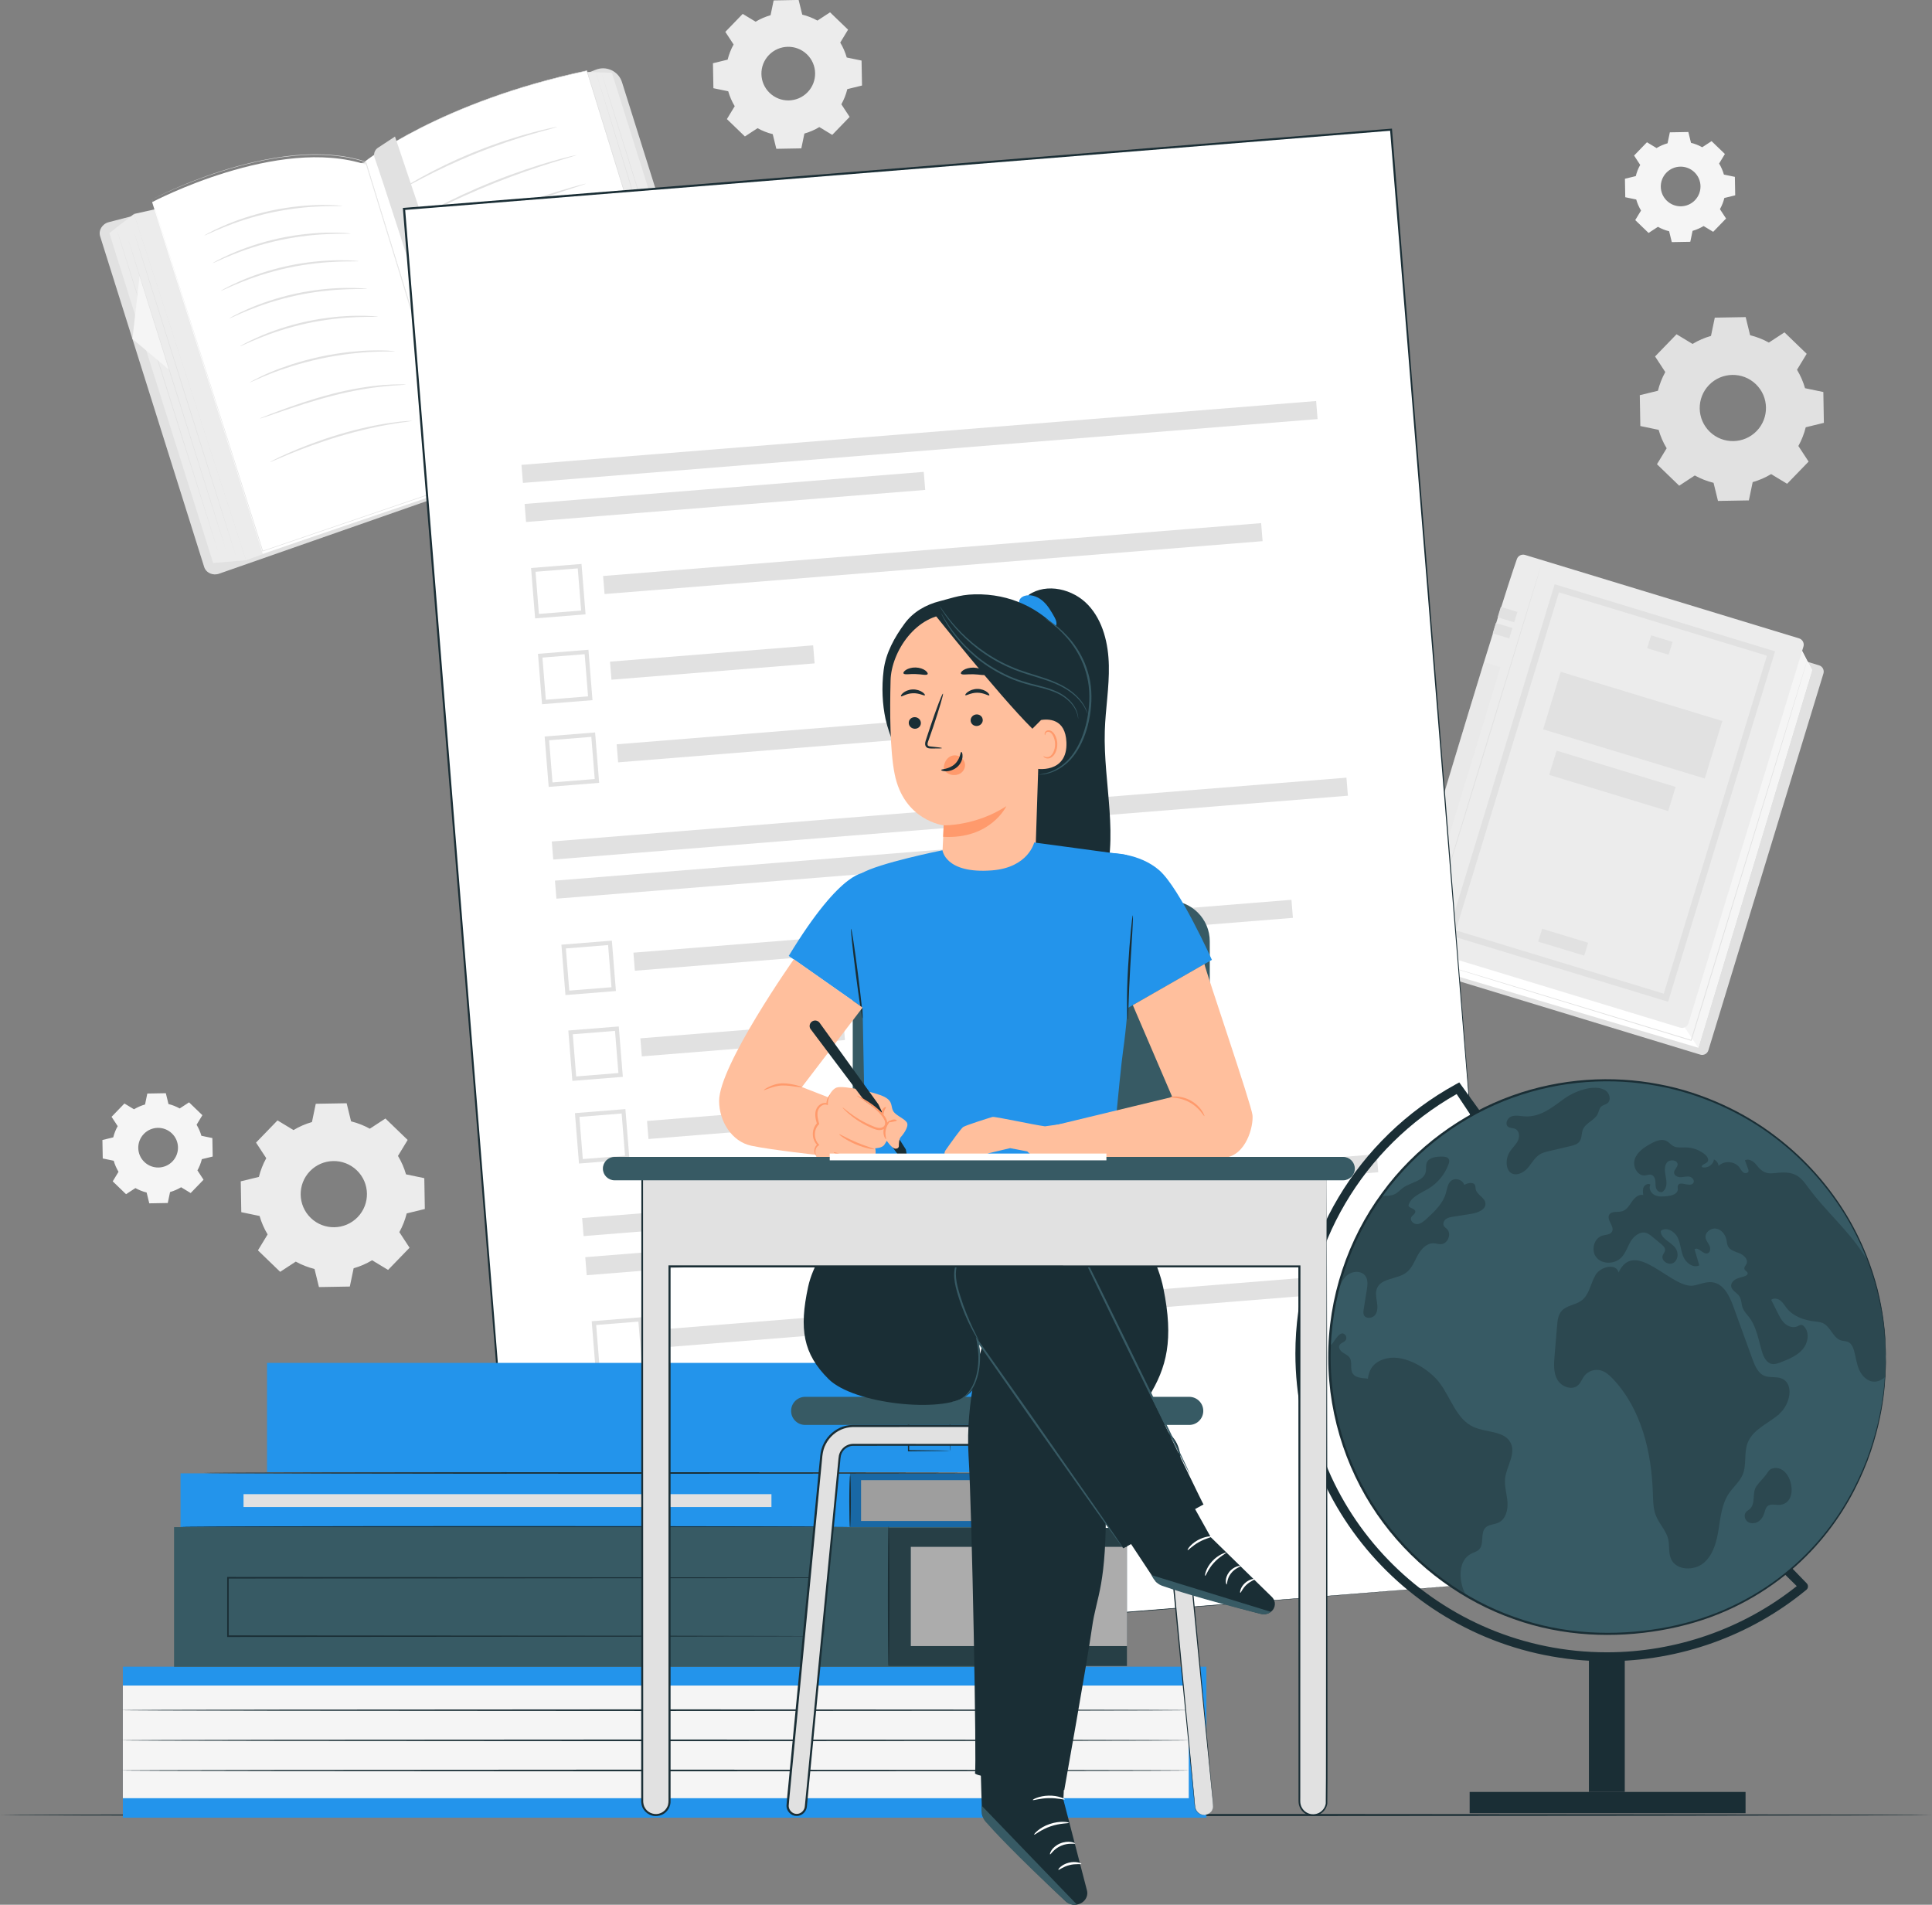 <svg width="354" height="349" viewBox="0 0 354 349" fill="none" xmlns="http://www.w3.org/2000/svg">
<rect x="0" y="0" width="354" height="349" fill="#808080" stroke="none"/>
<g clip-path="url(#clip0_3621_40805)">
<path d="M256.967 172.406C256.967 172.406 260.82 177.806 261.647 177.95C262.474 178.094 263.285 178.45 263.285 178.45L259.258 172.209L256.967 172.398V172.406Z" fill="#ECECEC"/>
<path d="M311.54 193.235L262.049 178.17C261.419 177.98 261.063 177.314 261.253 176.678C269.209 149.365 279.024 117.045 282.308 107.593C282.52 106.979 283.18 106.638 283.795 106.828L333.316 121.908C333.946 122.097 334.302 122.779 334.105 123.415L313.034 192.425C312.837 193.068 312.17 193.432 311.533 193.235H311.54Z" fill="#E1E1E1"/>
<path d="M311.176 191.971L261.647 177.284L258.492 173.262L279.335 102.367L330.206 119.235L332.027 122.757L311.176 191.971Z" fill="white"/>
<path d="M311.176 191.971L307.596 186.616L329.554 118.281L332.027 122.758L311.176 191.971Z" fill="#F5F5F5"/>
<path d="M307.861 188.29L257.703 173.02C257.066 172.823 256.702 172.164 256.891 171.52C264.848 144.208 274.655 111.888 277.939 102.435C278.152 101.822 278.819 101.489 279.441 101.678L329.638 116.963C330.282 117.16 330.639 117.834 330.442 118.478L309.371 187.487C309.174 188.131 308.499 188.487 307.854 188.29H307.861Z" fill="#ECECEC"/>
<path d="M260.888 173.99C260.85 173.975 265.644 158.145 271.598 138.634C277.56 119.115 282.422 103.307 282.46 103.322C282.498 103.337 277.704 119.16 271.75 138.679C265.796 158.19 260.926 174.005 260.888 173.99Z" fill="#E1E1E1"/>
<path d="M305.647 183.549L265.257 171.256L284.857 107.049L325.246 119.342L305.647 183.549ZM266.744 170.461L304.85 182.064L323.752 120.137L285.645 108.533L266.744 170.461Z" fill="#E1E1E1"/>
<path d="M290.998 172.738L282.567 170.172L281.846 172.534L290.277 175.1L290.998 172.738Z" fill="#E1E1E1"/>
<path d="M306.465 117.611L302.533 116.414L301.812 118.776L305.745 119.973L306.465 117.611Z" fill="#E1E1E1"/>
<path d="M315.584 132.104L285.968 123.09L282.751 133.632L312.367 142.645L315.584 132.104Z" fill="#E1E1E1"/>
<path d="M307.021 144.177L285.212 137.539L283.856 141.98L305.666 148.618L307.021 144.177Z" fill="#E1E1E1"/>
<path d="M278.025 112.116L274.993 111.193L274.411 113.099L277.444 114.022L278.025 112.116Z" fill="#E1E1E1"/>
<path d="M277.119 115.071L274.086 114.148L273.504 116.054L276.537 116.977L277.119 115.071Z" fill="#E1E1E1"/>
<path d="M261.553 166.075L258.745 165.221L258.164 167.126L260.972 167.981L261.553 166.075Z" fill="#E1E1E1"/>
<g opacity="0.3">
<path d="M274.929 122.247L271.896 121.324L261.882 154.138L264.914 155.061L274.929 122.247Z" fill="#E1E1E1"/>
</g>
<path d="M331.063 121.219C331.063 121.219 331.033 121.325 330.98 121.529C330.919 121.734 330.828 122.037 330.714 122.431C330.472 123.226 330.123 124.4 329.668 125.907C328.75 128.922 327.43 133.285 325.792 138.677C322.508 149.456 317.972 164.347 312.958 180.783C311.927 184.161 310.918 187.471 309.947 190.637L309.924 190.713L309.849 190.69C295.718 186.38 283.286 182.586 274.374 179.866C269.922 178.503 266.357 177.405 263.9 176.655C262.678 176.276 261.73 175.981 261.086 175.784C260.767 175.685 260.524 175.61 260.357 175.557C260.191 175.504 260.115 175.473 260.115 175.473C260.115 175.473 260.198 175.496 260.365 175.541C260.532 175.594 260.775 175.663 261.101 175.754C261.745 175.95 262.701 176.231 263.922 176.602C266.387 177.344 269.952 178.427 274.412 179.768C283.324 182.472 295.764 186.252 309.902 190.546L309.803 190.599C310.766 187.433 311.783 184.123 312.814 180.745C317.843 164.309 322.394 149.425 325.686 138.647C327.339 133.262 328.682 128.907 329.607 125.892C330.07 124.392 330.434 123.218 330.677 122.423C330.798 122.029 330.897 121.726 330.957 121.522C331.025 121.317 331.056 121.219 331.056 121.219H331.063Z" fill="#E1E1E1"/>
<path d="M113.864 15.104L132.272 73.622C132.826 75.387 131.771 77.258 129.974 77.697L85.382 89.301L67.065 29.684L109.191 12.884C111.103 12.127 113.257 13.142 113.871 15.104H113.864Z" fill="#2394EB"/>
<path d="M130.209 77.743C130.141 77.766 130.072 77.781 129.997 77.804L85.307 89.43L85.276 89.332L66.929 29.616L109.146 12.779C110.102 12.4 111.133 12.43 112.058 12.87C112.984 13.309 113.666 14.089 113.97 15.066L132.378 73.585C132.659 74.471 132.56 75.403 132.105 76.206C131.688 76.948 131.021 77.486 130.217 77.743H130.209Z" fill="#E1E1E1"/>
<path d="M107.629 13.188L112.119 13.339L131.013 73.395L131.407 74.63L127.031 75.993L107.629 13.188Z" fill="#ECECEC"/>
<path d="M66.838 29.615C66.838 29.615 80.581 18.685 107.515 12.967L127.023 76.091L84.806 88.338L66.83 29.615H66.838Z" fill="white"/>
<path d="M66.838 29.615C66.838 29.615 66.868 29.706 66.928 29.896C66.989 30.077 67.073 30.358 67.186 30.714C67.406 31.441 67.74 32.509 68.172 33.902C69.029 36.69 70.281 40.765 71.866 45.93C75.037 56.254 79.535 70.933 84.867 88.324L84.806 88.286C97.541 84.59 111.876 80.431 127.023 76.031L126.985 76.099C126.758 75.356 126.508 74.546 126.257 73.736C119.211 50.922 112.696 29.843 107.485 12.975L107.538 13.005C100.954 14.399 95.061 16.133 89.971 17.959C84.874 19.784 80.589 21.693 77.153 23.427C73.717 25.162 71.138 26.714 69.424 27.828C68.999 28.108 68.62 28.358 68.301 28.578C67.983 28.797 67.717 28.987 67.497 29.138C67.08 29.441 66.891 29.585 66.853 29.608C66.853 29.608 66.906 29.562 67.012 29.479C67.118 29.396 67.277 29.282 67.49 29.123C67.702 28.971 67.968 28.782 68.286 28.555C68.612 28.335 68.984 28.085 69.409 27.797C71.115 26.677 73.694 25.116 77.13 23.374C80.566 21.632 84.852 19.716 89.949 17.883C95.038 16.05 100.939 14.315 107.523 12.914H107.561L107.576 12.944C112.794 29.812 119.309 50.892 126.371 73.698C126.621 74.508 126.872 75.311 127.099 76.061L127.114 76.114L127.061 76.129C111.922 80.522 97.579 84.68 84.844 88.369L84.798 88.384L84.783 88.339C79.466 70.933 74.976 56.246 71.821 45.908C70.243 40.742 68.999 36.667 68.15 33.88C67.725 32.486 67.399 31.418 67.179 30.698C67.073 30.335 66.989 30.062 66.928 29.88C66.875 29.699 66.845 29.608 66.845 29.608L66.838 29.615Z" fill="#E1E1E1"/>
<path d="M68.628 28.867C70.19 33.313 75.393 49.575 75.393 49.575L76.645 45.387L79.944 47.545L72.374 25.02L69.234 27.087C68.65 27.474 68.4 28.208 68.628 28.867Z" fill="#E1E1E1"/>
<path d="M128.32 75.6C128.32 75.6 128.298 75.547 128.267 75.441C128.229 75.335 128.184 75.176 128.116 74.972C127.979 74.555 127.79 73.942 127.539 73.161C127.046 71.586 126.326 69.306 125.446 66.488C123.694 60.846 121.304 53.044 118.695 44.425C116.071 35.805 113.697 27.996 111.975 22.346C111.103 19.528 110.405 17.241 109.92 15.665C109.677 14.877 109.487 14.264 109.358 13.847C109.298 13.643 109.252 13.484 109.214 13.37C109.184 13.264 109.169 13.211 109.169 13.211C109.169 13.211 109.191 13.264 109.222 13.37C109.26 13.476 109.305 13.635 109.373 13.84C109.51 14.256 109.7 14.87 109.95 15.65C110.443 17.225 111.164 19.505 112.043 22.323C113.795 27.966 116.185 35.767 118.794 44.394C121.418 53.014 123.792 60.815 125.514 66.473C126.386 69.291 127.084 71.578 127.57 73.154C127.812 73.942 128.002 74.555 128.131 74.972C128.191 75.176 128.237 75.335 128.275 75.449C128.305 75.555 128.32 75.608 128.32 75.608V75.6Z" fill="#E1E1E1"/>
<path d="M129.466 75.243C129.466 75.243 125.097 61.39 119.78 44.287C114.455 27.177 110.17 13.3 110.2 13.293C110.231 13.285 114.569 27.139 119.886 44.249C125.203 61.352 129.496 75.228 129.466 75.235V75.243Z" fill="#E1E1E1"/>
<path d="M18.348 43.296L37.408 103.875C37.757 104.973 39.024 105.533 40.184 105.102L85.375 89.302C86.452 88.9 85.125 87.12 84.806 86.106L54.808 33.608C54.489 32.593 53.367 32.025 52.252 32.313L19.925 40.705C18.727 41.016 18.006 42.205 18.348 43.296Z" fill="#E1E1E1"/>
<path d="M24.552 39.205L45.077 102.647L85.094 88.384L67.058 29.684L24.552 39.205Z" fill="#ECECEC"/>
<path d="M27.882 37.032C27.882 37.032 50.962 24.815 67.065 30.17L85.102 88.871L48.149 101.467L27.874 37.032H27.882Z" fill="white"/>
<path d="M27.874 36.547C28.018 37.009 36.309 63.276 48.194 100.966L48.126 100.928C58.866 97.27 70.638 93.248 82.94 89.052C83.661 88.809 84.374 88.559 85.072 88.324L85.034 88.392C78.215 66.177 71.95 45.78 67.004 29.684L67.035 29.715C66.292 29.503 65.563 29.253 64.82 29.109C64.638 29.063 64.448 29.025 64.266 28.98C64.084 28.934 63.902 28.896 63.713 28.866C63.341 28.806 62.977 28.745 62.613 28.684C61.149 28.488 59.708 28.366 58.305 28.366C56.901 28.336 55.536 28.419 54.209 28.518C53.549 28.586 52.897 28.647 52.26 28.73C51.941 28.775 51.623 28.821 51.312 28.859C51.001 28.896 50.69 28.95 50.379 29.003C47.921 29.404 45.661 29.934 43.598 30.495C41.535 31.063 39.669 31.661 38 32.252C34.67 33.426 32.145 34.524 30.438 35.297C29.588 35.683 28.944 35.994 28.511 36.206C28.094 36.418 27.897 36.509 27.859 36.531C27.859 36.531 28.079 36.41 28.504 36.198C28.936 35.978 29.573 35.668 30.423 35.274C32.122 34.486 34.648 33.388 37.977 32.199C39.638 31.608 41.504 31.002 43.575 30.434C45.638 29.866 47.906 29.336 50.363 28.927C50.667 28.874 50.978 28.821 51.296 28.783C51.607 28.738 51.926 28.692 52.244 28.647C52.882 28.563 53.534 28.503 54.194 28.434C55.521 28.336 56.886 28.245 58.297 28.276C59.708 28.276 61.149 28.397 62.62 28.594C62.985 28.654 63.356 28.715 63.728 28.775C63.917 28.798 64.1 28.843 64.282 28.889C64.464 28.927 64.653 28.972 64.835 29.018C65.586 29.162 66.314 29.412 67.058 29.624H67.08V29.654C72.026 45.742 78.298 66.139 85.132 88.355L85.147 88.408L85.094 88.423C84.397 88.658 83.676 88.907 82.963 89.15C70.66 93.346 58.881 97.353 48.149 101.019L48.096 101.034L48.08 100.981C36.248 63.276 28.003 36.993 27.859 36.531L27.874 36.547Z" fill="#E1E1E1"/>
<path d="M20.032 42.704L24.552 39.205L45.077 102.647L39.054 103.155L20.032 42.704Z" fill="#ECECEC"/>
<path d="M40.078 101.451C40.078 101.451 35.831 88.127 30.65 71.684C25.477 55.232 21.306 41.886 21.336 41.879C21.366 41.871 25.584 55.194 30.764 71.653C35.937 88.105 40.109 101.451 40.078 101.458V101.451Z" fill="#E1E1E1"/>
<path d="M25.584 50.522L24.264 62.095L31.014 67.776L25.584 50.522Z" fill="#F5F5F5"/>
<path d="M41.36 100.663C41.36 100.663 37.302 87.961 32.372 72.282C27.434 56.596 23.46 43.871 23.49 43.863C23.521 43.856 27.541 56.558 32.478 72.244C37.408 87.923 41.391 100.648 41.36 100.663Z" fill="#E1E1E1"/>
<path d="M43.408 102.473C43.408 102.473 39.13 89.059 33.919 72.501C28.709 55.937 24.507 42.5 24.537 42.492C24.567 42.485 28.815 55.899 34.026 72.471C39.236 89.036 43.438 102.473 43.408 102.48V102.473Z" fill="#E1E1E1"/>
<path d="M62.749 37.728C62.749 37.728 62.378 37.759 61.718 37.759C61.058 37.751 60.095 37.759 58.919 37.804C56.56 37.887 53.299 38.183 49.772 38.933C46.245 39.69 43.15 40.758 40.966 41.652C39.873 42.099 38.994 42.477 38.394 42.758C37.795 43.03 37.454 43.174 37.439 43.151C37.431 43.129 37.742 42.947 38.334 42.629C38.918 42.311 39.782 41.894 40.867 41.417C43.036 40.463 46.146 39.349 49.703 38.584C53.253 37.827 56.545 37.569 58.919 37.554C60.11 37.547 61.066 37.569 61.733 37.622C62.393 37.668 62.757 37.706 62.757 37.728H62.749Z" fill="#E1E1E1"/>
<path d="M64.266 42.795C64.266 42.795 63.895 42.825 63.235 42.825C62.575 42.818 61.612 42.825 60.436 42.87C58.077 42.954 54.816 43.249 51.289 43.999C47.762 44.757 44.667 45.825 42.483 46.718C41.39 47.165 40.511 47.544 39.911 47.824C39.312 48.097 38.971 48.241 38.956 48.218C38.948 48.195 39.259 48.013 39.851 47.695C40.435 47.377 41.299 46.961 42.384 46.483C44.553 45.529 47.663 44.416 51.213 43.651C54.763 42.893 58.054 42.636 60.428 42.621C61.619 42.613 62.575 42.636 63.242 42.689C63.902 42.734 64.266 42.772 64.266 42.795Z" fill="#E1E1E1"/>
<path d="M65.783 47.863C65.783 47.863 65.412 47.893 64.752 47.893C64.092 47.886 63.129 47.893 61.953 47.939C59.594 48.022 56.333 48.318 52.806 49.067C49.279 49.825 46.184 50.893 44 51.787C42.907 52.233 42.028 52.612 41.428 52.892C40.829 53.165 40.488 53.309 40.473 53.286C40.465 53.264 40.776 53.082 41.368 52.764C41.952 52.446 42.816 52.029 43.901 51.552C46.07 50.59 49.18 49.484 52.73 48.719C56.279 47.962 59.571 47.704 61.945 47.689C63.136 47.681 64.092 47.704 64.759 47.757C65.419 47.803 65.783 47.84 65.783 47.863Z" fill="#E1E1E1"/>
<path d="M67.3 52.929C67.3 52.929 66.929 52.96 66.269 52.96C65.609 52.952 64.646 52.96 63.47 53.005C61.111 53.089 57.85 53.384 54.323 54.134C50.796 54.891 47.701 55.959 45.517 56.853C44.424 57.3 43.544 57.679 42.945 57.959C42.346 58.231 42.005 58.375 41.99 58.353C41.982 58.33 42.293 58.148 42.885 57.83C43.469 57.512 44.333 57.095 45.418 56.618C47.587 55.656 50.697 54.55 54.247 53.785C57.797 53.028 61.088 52.77 63.462 52.755C64.653 52.748 65.609 52.77 66.276 52.824C66.936 52.869 67.3 52.907 67.3 52.929Z" fill="#E1E1E1"/>
<path d="M69.288 58.027C69.288 58.027 68.916 58.057 68.256 58.057C67.596 58.05 66.633 58.057 65.457 58.103C63.098 58.186 59.837 58.482 56.31 59.231C52.783 59.989 49.688 61.057 47.504 61.951C46.412 62.398 45.532 62.776 44.933 63.056C44.333 63.329 43.992 63.473 43.977 63.45C43.969 63.428 44.28 63.246 44.872 62.928C45.456 62.61 46.321 62.193 47.405 61.716C49.575 60.754 52.684 59.648 56.242 58.883C59.791 58.126 63.083 57.868 65.457 57.853C66.648 57.845 67.604 57.868 68.271 57.921C68.931 57.967 69.295 58.005 69.295 58.027H69.288Z" fill="#E1E1E1"/>
<path d="M72.39 64.374C72.39 64.374 72.003 64.404 71.305 64.404C70.956 64.404 70.531 64.404 70.038 64.412C69.546 64.419 68.984 64.427 68.362 64.465C67.118 64.51 65.647 64.639 64.016 64.828C62.385 65.04 60.611 65.321 58.752 65.715C56.901 66.116 55.157 66.586 53.587 67.063C52.025 67.563 50.629 68.04 49.476 68.51C48.892 68.729 48.384 68.956 47.929 69.146C47.474 69.335 47.087 69.509 46.768 69.653C46.139 69.941 45.782 70.093 45.767 70.07C45.759 70.047 46.093 69.858 46.708 69.532C47.011 69.365 47.398 69.176 47.845 68.964C48.293 68.752 48.801 68.51 49.377 68.275C50.523 67.775 51.918 67.267 53.488 66.745C55.066 66.245 56.81 65.768 58.676 65.359C60.542 64.965 62.332 64.692 63.978 64.495C65.617 64.329 67.103 64.215 68.355 64.207C68.977 64.185 69.546 64.2 70.038 64.207C70.531 64.207 70.964 64.23 71.305 64.26C72.003 64.306 72.382 64.344 72.382 64.366L72.39 64.374Z" fill="#E1E1E1"/>
<path d="M74.392 70.465C74.392 70.465 74.005 70.525 73.308 70.563C72.61 70.594 71.601 70.669 70.357 70.791C67.869 71.041 64.456 71.586 60.77 72.555C57.076 73.517 53.807 74.623 51.433 75.434C50.295 75.82 49.347 76.138 48.626 76.388C47.959 76.608 47.587 76.721 47.58 76.699C47.572 76.676 47.929 76.524 48.581 76.259C49.233 76.002 50.174 75.631 51.349 75.199C53.701 74.335 56.97 73.184 60.679 72.215C64.388 71.237 67.831 70.73 70.334 70.541C71.586 70.45 72.602 70.412 73.3 70.427C74.005 70.427 74.392 70.442 74.392 70.472V70.465Z" fill="#E1E1E1"/>
<path d="M75.56 77.114C75.56 77.114 75.181 77.197 74.498 77.288C73.816 77.379 72.822 77.508 71.609 77.72C69.174 78.121 65.844 78.856 62.234 79.932C58.623 81.007 55.43 82.211 53.147 83.143C52.002 83.613 51.084 83.999 50.454 84.279C49.817 84.552 49.461 84.696 49.453 84.673C49.446 84.65 49.779 84.469 50.394 84.158C51.008 83.84 51.918 83.416 53.048 82.923C55.316 81.931 58.509 80.681 62.127 79.598C65.753 78.515 69.113 77.818 71.563 77.478C72.792 77.296 73.785 77.197 74.475 77.152C75.166 77.106 75.553 77.091 75.553 77.114H75.56Z" fill="#E1E1E1"/>
<path d="M102.077 23.261C102.077 23.261 101.667 23.413 100.901 23.617C100.143 23.814 99.043 24.117 97.685 24.511C94.978 25.291 91.276 26.488 87.286 28.086C83.304 29.692 79.8 31.396 77.305 32.699C76.061 33.35 75.052 33.896 74.369 34.274C73.679 34.653 73.292 34.85 73.277 34.835C73.277 34.827 73.361 34.759 73.535 34.646C73.748 34.509 73.998 34.35 74.301 34.161C74.969 33.744 75.955 33.161 77.191 32.479C79.656 31.108 83.153 29.366 87.157 27.753C91.155 26.147 94.886 24.981 97.617 24.261C98.982 23.898 100.09 23.633 100.863 23.474C101.212 23.405 101.508 23.345 101.751 23.292C101.956 23.254 102.062 23.239 102.069 23.254L102.077 23.261Z" fill="#E1E1E1"/>
<path d="M107.371 33.646C107.371 33.646 107.265 33.699 107.06 33.775C106.817 33.858 106.514 33.957 106.158 34.078C105.323 34.351 104.201 34.714 102.835 35.154C100.037 36.07 96.183 37.403 91.997 39.039C87.81 40.675 84.078 42.311 81.401 43.538C80.104 44.137 79.026 44.629 78.23 45C77.889 45.159 77.601 45.288 77.365 45.394C77.168 45.477 77.062 45.523 77.054 45.508C77.054 45.5 77.145 45.432 77.335 45.326C77.563 45.205 77.836 45.053 78.169 44.871C78.898 44.485 79.967 43.947 81.294 43.304C83.949 42.016 87.673 40.35 91.868 38.706C96.062 37.07 99.93 35.767 102.759 34.911C104.17 34.48 105.316 34.154 106.12 33.942C106.484 33.851 106.787 33.767 107.037 33.707C107.25 33.654 107.364 33.639 107.364 33.646H107.371Z" fill="#E1E1E1"/>
<path d="M108.805 39.6C108.805 39.6 108.698 39.661 108.494 39.729C108.243 39.812 107.948 39.918 107.576 40.039C106.726 40.32 105.589 40.698 104.201 41.153C101.349 42.092 97.427 43.417 93.119 44.97C88.811 46.523 84.95 48.015 82.159 49.113C80.801 49.651 79.686 50.09 78.852 50.416C78.488 50.553 78.192 50.666 77.949 50.757C77.745 50.833 77.631 50.863 77.623 50.855C77.623 50.848 77.722 50.787 77.919 50.689C78.154 50.583 78.45 50.446 78.799 50.287C79.565 49.939 80.68 49.462 82.06 48.879C84.829 47.72 88.69 46.19 92.998 44.629C97.306 43.077 101.25 41.789 104.125 40.91C105.558 40.471 106.726 40.13 107.538 39.903C107.91 39.805 108.221 39.721 108.471 39.653C108.683 39.6 108.797 39.577 108.805 39.593V39.6Z" fill="#E1E1E1"/>
<path d="M111.133 46.143C111.163 46.234 104.14 48.666 95.448 51.559C86.748 54.46 79.679 56.732 79.648 56.641C79.618 56.55 86.642 54.127 95.334 51.226C104.026 48.325 111.103 46.052 111.133 46.143Z" fill="#E1E1E1"/>
<path d="M114.076 52.475C114.106 52.566 107.083 54.929 98.391 57.747C89.691 60.565 82.622 62.776 82.591 62.685C82.561 62.595 89.585 60.231 98.284 57.414C106.977 54.596 114.053 52.385 114.084 52.475H114.076Z" fill="#E1E1E1"/>
<path d="M116.329 59.489C116.359 59.58 109.26 61.716 100.492 64.254C91.716 66.791 84.579 68.768 84.548 68.677C84.518 68.586 91.61 66.45 100.393 63.913C109.169 61.375 116.306 59.398 116.329 59.489Z" fill="#E1E1E1"/>
<path d="M116.761 66.624C116.791 66.715 110.542 68.654 102.797 70.949C95.061 73.244 88.765 75.032 88.735 74.941C88.705 74.85 94.955 72.911 102.699 70.608C110.435 68.313 116.731 66.526 116.761 66.617V66.624Z" fill="#E1E1E1"/>
<path d="M105.604 28.42C105.604 28.42 105.505 28.473 105.3 28.541C105.058 28.617 104.769 28.708 104.421 28.814C103.601 29.064 102.502 29.397 101.174 29.798C98.436 30.647 94.682 31.912 90.624 33.533C86.566 35.154 82.971 36.827 80.407 38.092C79.163 38.713 78.139 39.228 77.373 39.615C77.047 39.781 76.774 39.91 76.546 40.024C76.357 40.115 76.25 40.16 76.243 40.145C76.243 40.137 76.326 40.069 76.508 39.963C76.728 39.834 76.986 39.683 77.305 39.493C77.995 39.092 79.019 38.532 80.293 37.865C82.834 36.532 86.422 34.828 90.495 33.199C94.568 31.578 98.345 30.344 101.106 29.556C102.486 29.162 103.609 28.859 104.39 28.677C104.747 28.594 105.042 28.526 105.293 28.473C105.498 28.427 105.611 28.412 105.611 28.427L105.604 28.42Z" fill="#E1E1E1"/>
<path d="M53.777 207.058C54.846 206.414 55.984 205.922 57.16 205.589L57.857 202.241L63.516 202.143L64.327 205.46C65.51 205.756 66.671 206.202 67.763 206.808L70.623 204.937L74.696 208.869L72.921 211.792C73.566 212.86 74.058 213.996 74.392 215.17L77.745 215.867L77.843 221.518L74.521 222.328C74.225 223.51 73.778 224.668 73.171 225.759L75.044 228.615L71.108 232.682L68.18 230.91C67.111 231.553 65.973 232.046 64.797 232.379L64.1 235.727L58.441 235.825L57.63 232.508C56.447 232.212 55.286 231.766 54.194 231.16L51.334 233.03L47.261 229.099L49.036 226.176C48.391 225.108 47.898 223.972 47.565 222.798L44.212 222.101L44.114 216.45L47.436 215.64C47.731 214.458 48.179 213.299 48.786 212.209L46.912 209.353L50.849 205.286L53.777 207.058ZM56.795 214.587C54.467 216.996 54.535 220.836 56.947 223.161C59.359 225.487 63.205 225.418 65.533 223.01C67.862 220.601 67.793 216.761 65.381 214.436C62.969 212.11 59.124 212.178 56.795 214.587Z" fill="#ECECEC"/>
<path d="M138.454 3.976C139.318 3.454 140.244 3.06 141.192 2.787L141.753 0.076L146.334 -0.008L146.994 2.681C147.958 2.916 148.891 3.279 149.778 3.772L152.091 2.257L155.391 5.438L153.957 7.801C154.481 8.665 154.875 9.589 155.148 10.536L157.863 11.096L157.947 15.671L155.254 16.33C155.019 17.292 154.655 18.224 154.162 19.11L155.679 21.42L152.493 24.715L150.127 23.283C149.262 23.806 148.337 24.2 147.389 24.472L146.827 27.184L142.246 27.267L141.586 24.578C140.623 24.343 139.69 23.98 138.803 23.488L136.489 25.003L133.19 21.821L134.623 19.458C134.1 18.595 133.706 17.671 133.433 16.724L130.717 16.163L130.634 11.588L133.326 10.929C133.562 9.968 133.926 9.036 134.419 8.15L132.902 5.84L136.087 2.545L138.454 3.976ZM140.896 10.074C139.007 12.028 139.061 15.133 141.017 17.019C142.974 18.905 146.084 18.852 147.973 16.898C149.861 14.944 149.808 11.838 147.851 9.952C145.895 8.066 142.785 8.127 140.896 10.074Z" fill="#ECECEC"/>
<path d="M310.122 63.017C311.191 62.373 312.329 61.881 313.504 61.548L314.202 58.2L319.861 58.102L320.672 61.419C321.855 61.715 323.016 62.161 324.108 62.767L326.968 60.897L331.041 64.828L329.266 67.751C329.91 68.819 330.403 69.955 330.737 71.129L334.09 71.826L334.188 77.477L330.866 78.287C330.57 79.469 330.123 80.627 329.516 81.718L331.39 84.574L327.453 88.641L324.525 86.869C323.456 87.513 322.318 88.005 321.142 88.338L320.445 91.686L314.786 91.784L313.975 88.467C312.791 88.171 311.631 87.725 310.539 87.119L307.679 88.99L303.606 85.058L305.381 82.135C304.736 81.067 304.243 79.931 303.91 78.757L300.557 78.06L300.458 72.409L303.781 71.599C304.076 70.417 304.524 69.258 305.131 68.168L303.257 65.312L307.194 61.245L310.122 63.017ZM313.14 70.546C310.812 72.955 310.88 76.795 313.292 79.12C315.704 81.445 319.55 81.377 321.878 78.969C324.207 76.56 324.138 72.72 321.726 70.395C319.314 68.069 315.469 68.138 313.14 70.546Z" fill="#E1E1E1"/>
<path d="M303.523 27.132C304.168 26.746 304.85 26.45 305.548 26.253L305.965 24.246L309.356 24.186L309.841 26.17C310.554 26.344 311.244 26.617 311.896 26.98L313.611 25.86L316.053 28.215L314.991 29.965C315.378 30.608 315.674 31.29 315.871 31.987L317.881 32.404L317.942 35.789L315.954 36.274C315.78 36.986 315.507 37.675 315.143 38.327L316.265 40.038L313.906 42.477L312.154 41.417C311.51 41.803 310.827 42.099 310.129 42.296L309.712 44.303L306.322 44.363L305.836 42.371C305.123 42.197 304.433 41.925 303.781 41.561L302.067 42.682L299.624 40.326L300.686 38.577C300.299 37.933 300.003 37.251 299.806 36.554L297.796 36.138L297.736 32.752L299.723 32.267C299.897 31.555 300.17 30.866 300.534 30.215L299.412 28.503L301.771 26.064L303.523 27.124V27.132ZM305.328 31.646C303.932 33.093 303.97 35.388 305.419 36.782C306.868 38.175 309.166 38.137 310.562 36.691C311.957 35.244 311.919 32.949 310.471 31.555C309.022 30.162 306.724 30.2 305.328 31.646Z" fill="#F5F5F5"/>
<path d="M24.552 203.249C25.197 202.863 25.88 202.567 26.577 202.37L26.994 200.363L30.385 200.303L30.87 202.287C31.583 202.461 32.273 202.734 32.926 203.098L34.64 201.977L37.082 204.332L36.02 206.082C36.407 206.726 36.703 207.407 36.9 208.104L38.91 208.521L38.971 211.907L36.984 212.391C36.809 213.103 36.536 213.793 36.172 214.444L37.295 216.156L34.936 218.595L33.184 217.534C32.539 217.921 31.856 218.216 31.159 218.413L30.741 220.42L27.351 220.481L26.866 218.496C26.152 218.322 25.462 218.049 24.81 217.686L23.096 218.807L20.654 216.451L21.715 214.701C21.329 214.058 21.033 213.376 20.836 212.679L18.826 212.263L18.765 208.877L20.752 208.392C20.927 207.68 21.2 206.991 21.564 206.339L20.441 204.628L22.8 202.189L24.552 203.249ZM26.357 207.763C24.962 209.21 25 211.505 26.448 212.899C27.897 214.292 30.195 214.255 31.591 212.808C32.986 211.361 32.949 209.066 31.5 207.672C30.051 206.279 27.753 206.317 26.357 207.763Z" fill="#F5F5F5"/>
<path d="M354 332.556C354 332.662 274.746 332.753 177.008 332.753C79.269 332.753 0 332.662 0 332.556C0 332.45 79.239 332.359 177.008 332.359C274.776 332.359 354 332.45 354 332.556Z" fill="#1A2E35"/>
<path d="M254.881 23.751L74.036 38.281L95.469 304.294L276.314 289.764L254.881 23.751Z" fill="white"/>
<path d="M276.301 289.778C276.172 288.172 267.434 180.579 254.699 23.776L254.896 23.943C199.861 28.366 138.56 33.297 74.066 38.478H74.043L74.225 38.266C82.273 138.383 89.698 230.789 95.607 304.282L95.44 304.138C205.58 295.39 275.011 289.876 276.301 289.778C275.011 289.884 205.587 295.519 95.463 304.457L95.303 304.472L95.288 304.313C89.357 230.819 81.909 138.413 73.831 38.296L73.816 38.099L74.013 38.084H74.036C138.522 32.911 199.83 27.995 254.866 23.58L255.048 23.564L255.063 23.746C267.586 180.564 276.172 288.172 276.301 289.778Z" fill="#1A2E35"/>
<path d="M241.155 73.477L95.549 85.176L95.816 88.483L241.422 76.784L241.155 73.477Z" fill="#E1E1E1"/>
<path d="M169.26 86.46L96.121 92.336L96.387 95.643L169.527 89.766L169.26 86.46Z" fill="#E1E1E1"/>
<path d="M231.079 95.85L110.505 105.537L110.772 108.844L231.345 99.156L231.079 95.85Z" fill="#E1E1E1"/>
<path d="M148.992 118.242L111.772 121.232L112.039 124.539L149.259 121.549L148.992 118.242Z" fill="#E1E1E1"/>
<path d="M98.049 113.305L97.306 104.072L106.552 103.33L107.295 112.563L98.049 113.305ZM98.125 104.762L98.747 112.487L106.484 111.866L105.862 104.141L98.125 104.762Z" fill="#E1E1E1"/>
<path d="M99.316 129.03L98.573 119.797L107.819 119.055L108.562 128.288L99.316 129.03ZM99.392 120.486L100.014 128.212L107.75 127.591L107.128 119.865L99.392 120.486Z" fill="#E1E1E1"/>
<path d="M195.166 129.773L112.992 136.375L113.258 139.682L195.432 133.079L195.166 129.773Z" fill="#E1E1E1"/>
<path d="M100.537 144.178L99.794 134.945L109.04 134.203L109.783 143.436L100.537 144.178ZM100.613 135.635L101.235 143.36L108.971 142.739L108.349 135.014L100.613 135.635Z" fill="#E1E1E1"/>
<path d="M246.71 142.487L101.104 154.186L101.37 157.492L246.976 145.794L246.71 142.487Z" fill="#E1E1E1"/>
<path d="M174.823 155.477L101.684 161.354L101.95 164.66L175.09 158.784L174.823 155.477Z" fill="#E1E1E1"/>
<path d="M236.634 164.867L116.061 174.555L116.327 177.862L236.901 168.174L236.634 164.867Z" fill="#E1E1E1"/>
<path d="M154.555 187.258L117.335 190.248L117.602 193.555L154.822 190.564L154.555 187.258Z" fill="#E1E1E1"/>
<path d="M103.609 182.323L102.866 173.09L112.112 172.348L112.855 181.581L103.609 182.323ZM103.685 173.779L104.307 181.505L112.043 180.884L111.421 173.158L103.685 173.779Z" fill="#E1E1E1"/>
<path d="M104.876 198.048L104.132 188.815L113.378 188.072L114.122 197.305L104.876 198.048ZM104.951 189.504L105.573 197.23L113.31 196.608L112.688 188.883L104.951 189.504Z" fill="#E1E1E1"/>
<path d="M200.729 198.788L118.554 205.391L118.821 208.697L200.995 202.095L200.729 198.788Z" fill="#E1E1E1"/>
<path d="M106.089 213.188L105.346 203.955L114.592 203.213L115.335 212.446L106.089 213.188ZM106.165 204.644L106.787 212.37L114.524 211.749L113.902 204.023L106.165 204.644Z" fill="#E1E1E1"/>
<path d="M252.271 211.479L106.665 223.178L106.931 226.485L252.537 214.786L252.271 211.479Z" fill="#E1E1E1"/>
<path d="M180.377 224.469L107.237 230.346L107.503 233.653L180.643 227.776L180.377 224.469Z" fill="#E1E1E1"/>
<path d="M242.203 233.859L121.629 243.547L121.896 246.854L242.469 237.166L242.203 233.859Z" fill="#E1E1E1"/>
<path d="M160.109 256.252L122.889 259.242L123.155 262.549L160.375 259.559L160.109 256.252Z" fill="#E1E1E1"/>
<path d="M109.161 251.317L108.418 242.084L117.664 241.342L118.407 250.575L109.161 251.317ZM109.237 242.773L109.859 250.499L117.595 249.878L116.973 242.152L109.237 242.773Z" fill="#E1E1E1"/>
<path d="M110.428 267.04L109.684 257.807L118.93 257.064L119.674 266.297L110.428 267.04ZM110.503 258.496L111.125 266.222L118.862 265.601L118.24 257.875L110.503 258.496Z" fill="#E1E1E1"/>
<path d="M206.282 267.782L124.108 274.385L124.374 277.692L206.548 271.089L206.282 267.782Z" fill="#E1E1E1"/>
<path d="M111.649 282.182L110.906 272.949L120.151 272.207L120.895 281.44L111.649 282.182ZM111.725 273.639L112.347 281.364L120.083 280.743L119.461 273.017L111.725 273.639Z" fill="#E1E1E1"/>
<path d="M345.535 248.738C345.535 275.157 326.232 299.38 294.391 299.38C266.334 299.38 243.595 276.672 243.595 248.655C243.595 220.637 266.334 197.93 294.391 197.93C322.447 197.93 345.535 220.728 345.535 248.738Z" fill="#375A64"/>
<g opacity="0.2">
<path d="M326.277 275.717C325.45 275.831 324.48 275.43 323.858 275.967C323.494 276.286 323.41 276.801 323.266 277.263C323.061 277.899 322.682 278.497 322.098 278.838C321.521 279.179 320.733 279.209 320.194 278.8C319.656 278.399 319.496 277.543 319.929 277.035C320.126 276.808 320.414 276.672 320.642 276.46C321.734 275.437 320.983 273.544 321.817 272.332C322.31 271.62 323.076 270.893 323.615 270.166C324.032 269.605 324.184 269.166 324.942 269.014C328.272 268.363 329.781 275.225 326.277 275.71V275.717Z" fill="black"/>
</g>
<g opacity="0.3">
<path d="M345.52 248.041C345.52 247.314 345.497 246.595 345.452 245.875C345.49 246.595 345.512 247.314 345.52 248.041Z" fill="#1A2E35"/>
</g>
<g opacity="0.3">
<path d="M342.327 231.097C342.57 231.734 342.797 232.377 343.017 233.029C342.805 232.377 342.57 231.734 342.327 231.097C342.327 231.097 342.334 231.09 342.327 231.09V231.097Z" fill="#1A2E35"/>
</g>
<g opacity="0.2">
<path d="M326.012 259.055C328.03 257.328 328.841 253.435 326.338 252.533C325.39 252.193 324.298 252.465 323.357 252.109C322.128 251.64 321.56 250.276 321.112 249.057C319.944 245.845 318.784 242.626 317.616 239.415C316.91 237.476 315.848 235.234 313.785 234.946C312.617 234.787 311.487 235.332 310.326 235.544C306.329 236.264 299.609 226.713 296.568 233.143C296.143 231.394 293.268 232.053 292.35 233.605C291.433 235.158 291.235 237.211 289.779 238.294C288.672 239.119 287.041 239.165 286.131 240.203C285.494 240.93 285.38 241.967 285.304 242.922C285.152 244.762 284.993 246.595 284.841 248.436C284.72 249.92 284.614 251.503 285.357 252.799C286.1 254.094 288.042 254.813 289.15 253.806C289.658 253.344 289.878 252.647 290.295 252.102C290.97 251.223 292.199 250.799 293.283 251.087C294.194 251.322 294.914 251.988 295.559 252.67C300.762 258.199 302.62 266.076 302.855 273.628C302.901 275.006 302.901 276.43 303.417 277.71C304.016 279.218 305.29 280.437 305.662 282.013C305.95 283.224 305.677 284.558 306.208 285.686C307.179 287.769 310.41 287.852 312.17 286.368C313.929 284.876 314.544 282.475 314.9 280.21C315.257 277.945 315.492 275.559 316.774 273.651C317.57 272.469 318.738 271.522 319.299 270.212C320.081 268.379 319.504 266.213 320.225 264.357C321.18 261.895 324.017 260.812 326.035 259.085L326.012 259.055Z" fill="black"/>
</g>
<g opacity="0.2">
<path d="M263.391 288.633H263.399C263.915 289.042 264.446 289.42 264.977 289.799C265.394 290.102 265.819 290.39 266.251 290.678C266.683 290.966 267.116 291.246 267.556 291.519C267.866 291.708 268.17 291.897 268.488 292.079C268.451 291.988 268.405 291.912 268.367 291.822C267.245 289.383 267.176 285.868 269.596 284.664C270.059 284.429 270.582 284.3 270.961 283.952C272.038 282.944 271.158 280.869 272.228 279.862C272.835 279.301 273.783 279.339 274.534 279.006C275.884 278.392 276.324 276.681 276.217 275.211C276.104 273.749 275.618 272.295 275.785 270.833C276.051 268.622 277.803 266.372 276.794 264.372C275.671 262.146 272.395 262.502 270.089 261.502C266.865 260.1 265.872 256.154 263.771 253.367C261.89 250.875 257.483 248.133 254.138 248.883C251.711 249.428 250.876 250.86 250.626 252.617C250.52 252.602 250.421 252.587 250.315 252.572C249.42 252.473 248.366 252.428 247.873 251.693C247.296 250.837 247.865 249.565 247.274 248.731C246.963 248.292 246.432 248.103 245.992 247.785C245.552 247.482 245.18 246.906 245.453 246.444C245.673 246.05 246.234 245.974 246.523 245.611C246.75 245.323 246.743 244.884 246.508 244.611C245.582 243.536 244.558 245.732 244.05 246.247C243.906 246.399 243.769 246.527 243.64 246.633C243.633 246.739 243.625 246.823 243.625 246.921C243.61 247.224 243.618 247.527 243.61 247.83C243.61 248.133 243.595 248.436 243.595 248.739C243.595 248.989 243.603 249.231 243.61 249.481C243.61 249.731 243.61 249.974 243.625 250.224C243.625 250.345 243.625 250.458 243.633 250.572C243.838 256.192 244.968 261.585 246.887 266.599C247.759 268.887 248.806 271.098 250.012 273.219C250.512 274.136 251.066 275.045 251.635 275.931C252.348 277.029 253.091 278.097 253.895 279.127C254.638 280.119 255.435 281.089 256.269 282.013C257.407 283.3 258.613 284.52 259.887 285.686C261.01 286.724 262.185 287.709 263.407 288.64" fill="black"/>
</g>
<g opacity="0.2">
<path d="M246.826 233.667C247.782 232.856 249.428 232.765 250.171 233.773C250.694 234.492 250.573 235.477 250.437 236.356C250.247 237.537 250.065 238.719 249.868 239.9C249.815 240.249 249.761 240.635 249.913 240.961C250.27 241.711 251.514 241.567 251.991 240.9C252.477 240.218 252.424 239.31 252.287 238.491C252.158 237.666 251.991 236.802 252.31 236.037C253.122 234.136 255.989 234.424 257.657 233.182C258.696 232.417 259.152 231.129 259.766 230.001C260.38 228.872 261.412 227.744 262.701 227.804C263.141 227.819 263.566 227.978 264.006 227.963C265.288 227.925 266.031 226.077 265.121 225.183C264.931 224.994 264.681 224.843 264.552 224.608C264.324 224.184 264.567 223.638 264.954 223.351C265.341 223.07 265.834 222.995 266.312 222.919C267.404 222.745 268.496 222.578 269.588 222.404C270.794 222.222 272.342 221.601 272.167 220.412C272.023 219.382 270.605 218.92 270.392 217.897C270.339 217.647 270.369 217.374 270.256 217.147C269.922 216.488 268.928 216.753 268.291 217.109C268.033 216.155 266.66 215.723 265.887 216.352C265.242 216.882 265.159 217.806 264.931 218.601C264.4 220.518 262.853 221.972 261.381 223.328C260.888 223.775 260.327 224.252 259.66 224.29C258.985 224.32 258.287 223.608 258.59 223.025C258.803 222.623 259.387 222.396 259.326 221.949C259.243 221.389 258.256 221.427 258.067 220.896C258.454 219.313 260.289 218.662 261.7 217.814C263.407 216.791 264.749 215.178 265.417 213.307C265.53 213.012 265.621 212.656 265.462 212.383C265.25 211.982 264.711 211.921 264.249 211.921C263.164 211.906 261.814 212.05 261.419 213.049C261.207 213.587 261.366 214.193 261.23 214.754C260.851 216.412 258.545 216.602 257.134 217.594C256.58 217.98 256.155 218.511 255.549 218.806C254.896 219.116 254.123 219.094 253.395 219.147C253.266 219.154 253.137 219.17 253.008 219.185C252.56 219.798 252.136 220.419 251.718 221.056C251.301 221.692 250.907 222.336 250.52 222.987C248.707 226.047 247.221 229.319 246.083 232.75C245.688 233.947 245.339 235.159 245.036 236.393C244.733 237.628 244.475 238.878 244.262 240.143C244.763 239.12 244.991 237.855 245.188 236.962C245.453 235.757 245.848 234.492 246.796 233.682L246.826 233.667Z" fill="black"/>
</g>
<g opacity="0.2">
<path d="M289.4 209.162C289.885 208.533 289.741 207.632 290.052 206.912C290.575 205.708 292.191 205.276 292.752 204.095C292.965 203.64 293.018 203.08 293.397 202.747C293.708 202.466 294.178 202.406 294.512 202.156C295.263 201.588 294.952 200.285 294.156 199.785C292.153 198.52 288.459 199.982 286.73 201.224C284.5 202.815 282.323 204.731 279.357 204.549C278.538 204.496 277.689 204.277 276.923 204.564C276.157 204.852 275.686 205.981 276.346 206.466C276.71 206.731 277.234 206.655 277.643 206.844C278.409 207.193 278.485 208.283 278.114 209.033C277.742 209.776 277.067 210.336 276.627 211.048C276.202 211.737 276.005 212.555 276.073 213.358C276.126 213.919 276.324 214.494 276.763 214.843C277.689 215.57 279.084 214.949 279.866 214.07C280.647 213.199 281.185 212.071 282.202 211.472C282.71 211.177 283.286 211.033 283.863 210.904C285.152 210.601 286.442 210.298 287.731 209.995C288.346 209.851 289.013 209.677 289.392 209.177L289.4 209.162Z" fill="black"/>
</g>
<g opacity="0.2">
<path d="M345.535 248.246C345.535 247.518 345.513 246.799 345.467 246.079C345.429 245.36 345.368 244.648 345.3 243.936C345.247 243.36 345.179 242.792 345.095 242.224C345.02 241.626 344.929 241.027 344.822 240.436C344.519 238.656 344.117 236.907 343.632 235.195C343.442 234.536 343.237 233.885 343.025 233.233C342.812 232.582 342.577 231.938 342.334 231.302C342.077 230.817 341.804 230.34 341.5 229.878C338.663 225.432 334.537 221.948 331.412 217.698C330.396 216.312 329.6 215.176 327.794 214.904C325.124 214.495 323.774 216.002 321.878 213.495C321.37 212.821 320.483 212.2 319.724 212.601C319.921 213.139 320.118 213.669 320.316 214.214C320.354 214.328 320.399 214.449 320.384 214.563C320.346 214.941 319.777 215.04 319.451 214.835C319.125 214.616 318.966 214.245 318.738 213.934C317.896 212.745 315.924 212.593 314.893 213.623C314.855 213.124 314.513 212.646 314.043 212.442C313.937 213.427 312.799 214.154 311.843 213.843C311.692 213.358 312.572 213.267 312.883 212.851C313.163 212.457 312.829 211.919 312.465 211.586C311.502 210.753 310.235 210.268 308.946 210.238C308.127 210.223 307.247 210.374 306.534 209.958C306.124 209.715 305.829 209.321 305.411 209.086C304.516 208.587 303.386 209.049 302.484 209.541C301.247 210.223 299.966 211.079 299.533 212.412C299.086 213.737 300.064 215.54 301.475 215.366C301.831 215.32 302.203 215.153 302.552 215.244C303.053 215.381 303.28 215.956 303.318 216.464C303.356 216.964 303.303 217.509 303.553 217.956C303.796 218.403 304.532 218.63 304.812 218.206C305.472 217.585 305.396 216.532 305.222 215.646C305.063 214.76 304.873 213.76 305.411 213.033C305.95 212.306 307.49 212.54 307.384 213.434C307.315 213.964 306.708 214.343 306.739 214.881C306.762 215.426 307.437 215.714 307.983 215.691C308.536 215.676 309.09 215.479 309.629 215.608C310.167 215.737 310.599 216.434 310.213 216.82C309.538 217.57 307.793 216.282 307.444 217.221C307.346 217.464 307.444 217.736 307.421 217.986C307.353 218.766 306.36 219.054 305.571 219.153C304.774 219.244 303.94 219.319 303.219 218.986C302.499 218.653 302.006 217.714 302.415 217.047C302.013 216.759 301.399 217.047 301.179 217.494C300.959 217.933 301.027 218.463 301.088 218.948C300.246 218.766 299.495 219.471 299.017 220.16C298.532 220.865 298.069 221.675 297.25 221.925C296.423 222.175 295.293 221.834 294.861 222.569C294.3 223.531 295.923 224.743 295.354 225.697C295.028 226.235 294.254 226.22 293.64 226.386C292.017 226.841 291.448 229.189 292.555 230.446C293.655 231.703 295.877 231.628 297.053 230.431C297.872 229.605 298.198 228.446 298.79 227.454C299.382 226.469 300.496 225.576 301.611 225.894C302.051 226.023 302.423 226.326 302.772 226.613C303.31 227.06 303.857 227.507 304.395 227.962C304.744 228.249 305.123 228.605 305.093 229.06C305.063 229.416 304.774 229.696 304.653 230.037C304.312 231.006 305.73 231.923 306.617 231.393C307.512 230.863 307.603 229.514 306.997 228.681C306.155 227.53 304.251 226.954 304.304 225.53C305.275 224.75 306.807 225.568 307.368 226.682C307.937 227.787 307.952 229.098 308.43 230.241C308.908 231.393 310.243 232.408 311.358 231.847C311.07 230.855 310.782 229.87 310.493 228.893C311.206 228.363 312.025 229.901 312.875 229.643C313.391 229.484 313.459 228.749 313.231 228.249C313.011 227.757 312.609 227.341 312.511 226.803C312.352 225.826 313.451 224.955 314.445 225.114C315.431 225.273 316.152 226.212 316.341 227.174C316.417 227.56 316.432 227.962 316.599 228.318C316.971 229.083 317.934 229.317 318.73 229.636C319.534 229.954 320.354 230.749 320.027 231.529C319.876 231.87 319.512 232.203 319.641 232.552C319.762 232.862 320.232 232.998 320.232 233.332C320.225 233.559 319.99 233.71 319.777 233.794C319.246 234.006 318.662 234.082 318.146 234.332C317.631 234.574 317.16 235.066 317.198 235.627C317.259 236.43 318.222 236.808 318.677 237.475C319.117 238.104 319.049 238.944 319.322 239.664C319.58 240.33 320.118 240.845 320.543 241.414C321.886 243.216 322.204 245.549 322.857 247.685C323.145 248.655 323.683 249.73 324.685 249.912C325.238 250.01 325.784 249.798 326.3 249.601C327.749 249.033 329.251 248.427 330.267 247.268C331.283 246.102 331.625 244.208 330.586 243.065C330.457 242.913 330.29 242.777 330.093 242.754C329.82 242.724 329.577 242.906 329.334 243.019C328.598 243.353 327.688 243.072 327.074 242.542C326.467 242.012 326.095 241.27 325.731 240.55C325.337 239.762 324.935 238.959 324.533 238.164C325.011 237.763 325.769 237.929 326.262 238.323C326.748 238.717 327.043 239.285 327.445 239.762C328.651 241.247 330.631 241.906 332.55 242.126C333.035 242.179 333.536 242.224 333.991 242.421C335.425 243.065 335.834 245.155 337.351 245.602C337.768 245.731 338.239 245.708 338.641 245.89C339.24 246.17 339.536 246.844 339.718 247.473C340.051 248.647 340.165 249.889 340.666 251.003C341.159 252.124 342.168 253.139 343.404 253.154C344.17 253.169 344.898 252.783 345.459 252.252C345.528 251.139 345.566 250.041 345.566 248.92C345.566 248.685 345.566 248.458 345.55 248.223L345.535 248.246Z" fill="black"/>
</g>
<path d="M297.705 302.918H291.137V328.33H297.705V302.918Z" fill="#1A2E35"/>
<path d="M294.421 304.379C262.951 304.379 237.353 279.089 237.353 247.996C237.353 227.523 248.616 208.625 266.744 198.673L267.381 198.324L271.143 203.535L269.527 204.406L266.903 200.46C249.67 210.216 238.991 228.364 238.991 247.996C238.991 278.187 263.862 302.743 294.429 302.743C307.08 302.743 319.398 298.441 329.22 290.617L327.036 288.466L328.378 287.352L331.048 290.109C331.374 290.45 331.344 290.996 330.98 291.298L330.957 291.314C320.733 299.744 307.755 304.379 294.421 304.379Z" fill="#1A2E35"/>
<path d="M319.838 328.33H269.285V332.231H319.838V328.33Z" fill="#1A2E35"/>
<path d="M345.535 248.738C345.535 248.738 345.512 248.458 345.49 247.913C345.452 247.368 345.475 246.557 345.376 245.497C345.239 243.376 344.875 240.248 343.889 236.324C342.865 232.423 341.159 227.735 338.186 222.819C335.212 217.926 330.965 212.821 325.208 208.458C322.341 206.269 319.079 204.308 315.492 202.679C311.904 201.058 307.99 199.748 303.811 198.991C295.49 197.423 286.116 197.885 277.135 201.142C268.177 204.376 259.682 210.443 253.561 218.835C247.418 227.174 243.739 237.816 243.815 248.829C243.83 259.842 247.569 270.461 253.781 278.763C259.978 287.102 268.511 293.109 277.492 296.275C286.495 299.524 295.862 299.766 304.205 298.365C308.385 297.653 312.352 296.494 315.962 294.926C319.572 293.359 322.849 291.42 325.739 289.261C331.526 284.936 335.705 279.732 338.55 274.779C339.983 272.294 341.098 269.863 341.993 267.576C342.865 265.281 343.502 263.122 343.988 261.168C344.936 257.244 345.255 254.101 345.384 251.98C345.482 250.92 345.459 250.109 345.497 249.564C345.52 249.019 345.535 248.738 345.535 248.738C345.535 248.738 345.573 249.859 345.467 251.988C345.368 254.116 345.073 257.26 344.147 261.206C343.669 263.175 343.047 265.341 342.183 267.651C341.295 269.954 340.188 272.401 338.762 274.9C335.918 279.891 331.738 285.14 325.921 289.511C323.023 291.692 319.732 293.654 316.098 295.237C312.465 296.828 308.476 297.994 304.266 298.721C295.877 300.153 286.442 299.918 277.355 296.653C268.299 293.472 259.682 287.42 253.432 279.013C247.167 270.643 243.39 259.933 243.375 248.829C243.299 237.725 247.016 226.993 253.212 218.585C259.379 210.117 267.957 204.02 276.991 200.763C286.047 197.491 295.498 197.036 303.872 198.635C308.074 199.4 312.018 200.733 315.621 202.369C319.231 204.012 322.5 205.997 325.382 208.209C331.17 212.609 335.417 217.767 338.383 222.691C341.348 227.637 343.04 232.363 344.041 236.279C345.004 240.217 345.346 243.361 345.452 245.482C345.558 247.61 345.528 248.731 345.528 248.731L345.535 248.738Z" fill="#1A2E35"/>
<path d="M221.045 305.381H22.512V333.042H221.045V305.381Z" fill="#2394EB"/>
<path d="M217.814 308.834H22.512V329.474H217.814V308.834Z" fill="#F5F5F5"/>
<path d="M217.814 313.349C217.814 313.349 217.64 313.356 217.306 313.364C216.965 313.364 216.472 313.371 215.827 313.379C214.522 313.379 212.603 313.394 210.131 313.409C205.178 313.417 198.025 313.44 189.181 313.455C171.486 313.462 147.055 313.478 120.061 313.5C93.066 313.485 68.628 313.47 50.932 313.455C42.088 313.432 34.936 313.417 29.983 313.409C27.51 313.394 25.599 313.387 24.287 313.379C23.642 313.379 23.141 313.371 22.808 313.364C22.474 313.364 22.299 313.349 22.299 313.349C22.299 313.349 22.474 313.341 22.808 313.334C23.149 313.334 23.642 313.326 24.287 313.318C25.591 313.318 27.51 313.303 29.983 313.288C34.936 313.281 42.088 313.258 50.932 313.243C68.628 313.235 93.066 313.22 120.061 313.197C147.047 313.212 171.486 313.228 189.181 313.243C198.025 313.265 205.178 313.281 210.131 313.288C212.603 313.303 214.522 313.311 215.827 313.318C216.472 313.318 216.972 313.326 217.306 313.334C217.64 313.334 217.814 313.349 217.814 313.349Z" fill="#1A2E35"/>
<path d="M217.814 318.87C217.814 318.87 217.64 318.878 217.306 318.885C216.965 318.885 216.472 318.893 215.827 318.901C214.522 318.901 212.603 318.916 210.131 318.931C205.178 318.938 198.025 318.961 189.181 318.976C171.486 318.984 147.055 318.999 120.061 319.022C93.066 319.007 68.628 318.991 50.932 318.976C42.088 318.954 34.936 318.938 29.983 318.931C27.51 318.916 25.599 318.908 24.287 318.901C23.642 318.901 23.141 318.893 22.808 318.885C22.474 318.885 22.299 318.87 22.299 318.87C22.299 318.87 22.474 318.863 22.808 318.855C23.149 318.855 23.642 318.848 24.287 318.84C25.591 318.84 27.51 318.825 29.983 318.81C34.936 318.802 42.088 318.779 50.932 318.764C68.628 318.757 93.066 318.741 120.061 318.719C147.047 318.734 171.486 318.749 189.181 318.764C198.025 318.787 205.178 318.802 210.131 318.81C212.603 318.825 214.522 318.832 215.827 318.84C216.472 318.84 216.972 318.848 217.306 318.855C217.64 318.855 217.814 318.87 217.814 318.87Z" fill="#1A2E35"/>
<path d="M217.814 324.392C217.814 324.392 217.64 324.399 217.306 324.407C216.965 324.407 216.472 324.414 215.827 324.422C214.522 324.422 212.603 324.437 210.131 324.452C205.178 324.46 198.025 324.483 189.181 324.498C171.486 324.505 147.055 324.521 120.061 324.543C93.066 324.528 68.628 324.513 50.932 324.498C42.088 324.475 34.936 324.46 29.983 324.452C27.51 324.437 25.599 324.43 24.287 324.422C23.642 324.422 23.141 324.414 22.808 324.407C22.474 324.407 22.299 324.392 22.299 324.392C22.299 324.392 22.474 324.384 22.808 324.377C23.149 324.377 23.642 324.369 24.287 324.361C25.591 324.361 27.51 324.346 29.983 324.331C34.936 324.324 42.088 324.301 50.932 324.286C68.628 324.278 93.066 324.263 120.061 324.24C147.047 324.255 171.486 324.271 189.181 324.286C198.025 324.308 205.178 324.324 210.131 324.331C212.603 324.346 214.522 324.354 215.827 324.361C216.472 324.361 216.972 324.369 217.306 324.377C217.64 324.377 217.814 324.392 217.814 324.392Z" fill="#1A2E35"/>
<path d="M209.531 249.717H48.93V269.743H209.531V249.717Z" fill="#2394EB"/>
<path d="M174.072 265.798C174.072 265.798 174.065 265.714 174.057 265.571C174.057 265.396 174.049 265.192 174.042 264.934C174.034 264.351 174.019 263.556 174.004 262.564C173.989 260.518 173.966 257.686 173.936 254.353L174.072 254.489C171.744 254.489 169.172 254.497 166.472 254.505C166.442 254.535 166.745 254.232 166.616 254.361V254.762V255.163C166.616 255.429 166.616 255.694 166.616 255.959C166.616 256.489 166.616 257.012 166.616 257.527C166.616 258.557 166.616 259.557 166.616 260.526C166.609 262.45 166.601 264.237 166.594 265.813L166.48 265.699C168.763 265.722 170.636 265.745 171.986 265.76C172.631 265.775 173.139 265.783 173.526 265.79C173.883 265.798 174.08 265.805 174.087 265.813C174.095 265.82 173.921 265.828 173.572 265.836C173.192 265.836 172.692 265.851 172.055 265.866C170.689 265.881 168.786 265.904 166.48 265.927H166.366V265.813C166.366 264.23 166.351 262.45 166.343 260.526C166.343 259.564 166.343 258.557 166.343 257.527C166.343 257.012 166.343 256.489 166.343 255.959C166.343 255.694 166.343 255.429 166.343 255.163V254.762V254.558V254.368C166.214 254.489 166.518 254.179 166.487 254.209C169.195 254.209 171.766 254.217 174.087 254.224H174.224V254.361C174.194 257.731 174.171 260.594 174.156 262.662C174.14 263.639 174.125 264.427 174.118 265.002C174.118 265.252 174.103 265.449 174.103 265.616C174.103 265.752 174.095 265.82 174.087 265.813L174.072 265.798Z" fill="#1A2E35"/>
<path d="M209.531 252.852H184.759V266.394H209.531V252.852Z" fill="white"/>
<path opacity="0.3" d="M209.531 249.717H181.498V269.743H209.531V249.717Z" fill="black"/>
<path d="M181.376 269.629C181.293 269.629 181.232 265.206 181.232 259.76C181.232 254.314 181.301 249.883 181.376 249.883C181.452 249.883 181.521 254.306 181.521 259.76C181.521 265.213 181.452 269.629 181.376 269.629Z" fill="#1A2E35"/>
<path d="M209.721 256.056C209.721 256.139 204.093 256.2 197.145 256.2C190.198 256.2 184.57 256.132 184.57 256.056C184.57 255.98 190.198 255.912 197.145 255.912C204.093 255.912 209.721 255.98 209.721 256.056Z" fill="#1A2E35"/>
<path d="M209.721 259.624C209.721 259.708 204.093 259.768 197.145 259.768C190.198 259.768 184.57 259.7 184.57 259.624C184.57 259.549 190.198 259.48 197.145 259.48C204.093 259.48 209.721 259.549 209.721 259.624Z" fill="#1A2E35"/>
<path d="M209.721 263.238C209.721 263.321 204.093 263.382 197.145 263.382C190.198 263.382 184.57 263.313 184.57 263.238C184.57 263.162 190.198 263.094 197.145 263.094C204.093 263.094 209.721 263.162 209.721 263.238Z" fill="#1A2E35"/>
<path d="M193.679 269.957H33.078V279.841H193.679V269.957Z" fill="#2394EB"/>
<path d="M193.679 271.199H157.772V278.683H193.679V271.199Z" fill="#E1E1E1"/>
<path opacity="0.3" d="M193.679 269.957H155.747V279.841H193.679V269.957Z" fill="black"/>
<path d="M155.747 279.841C155.664 279.841 155.611 277.713 155.611 275.085C155.611 272.456 155.687 270.328 155.77 270.328C155.853 270.328 155.907 272.456 155.907 275.085C155.907 277.713 155.831 279.841 155.747 279.841Z" fill="#1A2E35"/>
<path d="M141.351 273.766H44.622V276.129H141.351V273.766Z" fill="#E1E1E1"/>
<path d="M151.841 279.765C151.841 279.848 125.226 279.909 92.399 279.909C59.571 279.909 32.956 279.841 32.956 279.765C32.956 279.689 59.564 279.621 92.399 279.621C125.233 279.621 151.841 279.689 151.841 279.765Z" fill="#1A2E35"/>
<path d="M156.142 279.81C156.142 279.893 129.526 279.954 96.699 279.954C63.872 279.954 37.257 279.886 37.257 279.81C37.257 279.734 63.864 279.666 96.699 279.666C129.534 279.666 156.142 279.734 156.142 279.81Z" fill="#1A2E35"/>
<path d="M193.679 269.888C193.679 269.971 158.66 270.032 115.472 270.032C72.284 270.032 37.257 269.964 37.257 269.888C37.257 269.812 72.269 269.744 115.472 269.744C158.675 269.744 193.679 269.812 193.679 269.888Z" fill="#1A2E35"/>
<path d="M192.496 279.809H31.894V305.402H192.496V279.809Z" fill="#375A64"/>
<path d="M206.482 279.953H162.778V305.251H206.482V279.953Z" fill="#375A64"/>
<path d="M206.482 283.422H166.889V301.6H206.482V283.422Z" fill="#F5F5F5"/>
<path opacity="0.3" d="M206.482 279.953H162.778V305.251H206.482V279.953Z" fill="black"/>
<path d="M151.029 299.79C151.029 299.79 151.029 299.547 151.014 299.085C151.014 298.616 151.007 297.926 150.999 297.025C150.992 295.215 150.976 292.549 150.969 289.087L151.029 289.148C132.416 289.163 90.48 289.193 41.762 289.231L41.906 289.087C41.906 292.753 41.906 296.381 41.906 299.79L41.762 299.646C72.412 299.669 99.71 299.691 119.348 299.706C129.178 299.722 137.089 299.737 142.55 299.752C145.28 299.759 147.396 299.767 148.837 299.775C149.55 299.775 150.097 299.775 150.476 299.782C150.847 299.782 151.037 299.79 151.037 299.79C151.037 299.79 150.855 299.79 150.491 299.797C150.119 299.797 149.581 299.797 148.875 299.805C147.442 299.805 145.341 299.82 142.625 299.828C137.172 299.835 129.269 299.85 119.461 299.873C99.794 299.888 72.458 299.911 41.77 299.934H41.626V299.79C41.626 296.381 41.626 292.753 41.626 289.087V288.943H41.77C90.487 288.981 132.424 289.012 151.037 289.027H151.098V289.087C151.083 292.564 151.075 295.245 151.067 297.063C151.067 297.957 151.06 298.638 151.052 299.108C151.052 299.562 151.037 299.79 151.037 299.79H151.029Z" fill="#1A2E35"/>
<path d="M162.831 305.235C162.748 305.235 162.687 299.502 162.687 292.427C162.687 285.353 162.756 279.619 162.831 279.619C162.907 279.619 162.976 285.353 162.976 292.427C162.976 299.502 162.907 305.235 162.831 305.235Z" fill="#1A2E35"/>
<path d="M202.432 133.929C202.553 129.93 203.259 125.953 203.175 121.946C203.092 117.947 202.113 113.759 199.375 110.843C196.637 107.926 191.798 106.737 188.491 108.994L187.755 112.388C188.764 127.839 188.301 143.518 189.303 158.977C189.432 161.007 191.047 162.87 191.942 164.703C192.83 166.536 194.657 168.066 196.69 167.975C199.352 167.862 201.15 165.203 202.022 162.681C205.185 153.561 202.136 143.571 202.432 133.929Z" fill="#1A2E35"/>
<path d="M193.171 113.01C192.61 112.01 192.026 110.995 191.184 110.215C190.342 109.435 189.181 108.912 188.051 109.101C187.52 109.192 186.974 109.488 186.784 109.988C186.595 110.495 186.966 111.184 187.505 111.146L187.619 111.245C188.802 112.328 190 113.388 191.222 114.419C191.533 114.676 191.851 114.941 192.23 115.07C192.617 115.199 193.08 115.146 193.353 114.85C193.808 114.358 193.497 113.578 193.171 113.002V113.01Z" fill="#2394EB"/>
<path d="M195.363 116.978C191.457 112.032 186.147 109.124 179.844 108.904C176.287 108.783 174.8 109.495 172.229 110.139C169.658 110.783 167.314 112.116 165.752 114.252C163.886 116.789 162.308 119.645 161.914 122.765C161.504 125.969 161.694 129.12 162.255 131.726C162.938 134.884 165.016 139.739 166.867 142.39L172.313 143.155C176.848 143.39 181.445 143.625 185.882 142.67C190.319 141.716 194.657 139.421 197.1 135.596C200.49 130.279 199.277 121.924 195.37 116.978H195.363Z" fill="#1A2E35"/>
<path d="M188.059 116.789L177.19 112.244L174.323 112.524C167.883 112.433 163.317 119.44 163.18 124.643C163.029 130.43 163.067 137.497 163.916 141.776C165.608 150.381 172.927 151.229 172.927 151.229C172.927 151.229 172.548 158.97 172.442 161.848L189.591 160.621L190.918 119.773C190.895 118.19 189.659 116.895 188.074 116.781L188.059 116.789Z" fill="#FFBF9D"/>
<path d="M176.818 140.004C176.765 139.55 176.522 139.149 176.204 138.868C175.574 138.308 174.633 138.24 173.943 138.702C173.245 139.164 172.836 140.126 172.95 141.027C173.329 141.565 173.905 141.928 174.558 141.996C174.656 142.004 174.762 142.012 174.861 142.012C175.354 142.012 175.862 141.853 176.249 141.489C176.636 141.133 176.879 140.557 176.818 139.997V140.004Z" fill="#FF9A6C"/>
<path d="M166.51 132.444C166.51 133.035 167.011 133.512 167.625 133.527C168.24 133.534 168.733 133.072 168.733 132.482C168.733 131.891 168.232 131.414 167.618 131.399C167.003 131.391 166.503 131.853 166.51 132.444Z" fill="#1A2E35"/>
<path d="M165.084 127.575C165.228 127.711 166.048 127.06 167.246 127.022C168.437 126.961 169.339 127.544 169.468 127.393C169.529 127.325 169.377 127.067 168.99 126.802C168.604 126.537 167.951 126.295 167.208 126.325C166.465 126.355 165.843 126.651 165.494 126.946C165.137 127.241 165.024 127.506 165.092 127.567L165.084 127.575Z" fill="#1A2E35"/>
<path d="M172.593 137.072C172.593 137.003 171.85 136.905 170.636 136.791C170.333 136.769 170.037 136.723 169.976 136.511C169.893 136.291 170.014 135.958 170.151 135.602C170.409 134.852 170.682 134.065 170.97 133.247C172.1 129.891 172.912 127.142 172.775 127.096C172.639 127.051 171.607 129.732 170.477 133.088C170.204 133.913 169.946 134.701 169.696 135.458C169.59 135.807 169.408 136.208 169.582 136.663C169.673 136.89 169.901 137.041 170.098 137.087C170.295 137.14 170.469 137.14 170.621 137.14C171.835 137.162 172.586 137.14 172.593 137.072Z" fill="#1A2E35"/>
<path d="M172.897 151.221C172.897 151.221 178.745 151.381 184.395 147.707C184.395 147.707 181.521 153.819 172.813 153.327L172.897 151.221Z" fill="#FF9A6C"/>
<path d="M176.143 137.77C175.946 137.77 175.991 139.065 174.914 140.027C173.837 140.989 172.449 140.898 172.449 141.079C172.434 141.163 172.768 141.322 173.352 141.314C173.928 141.314 174.755 141.095 175.415 140.511C176.075 139.921 176.34 139.156 176.363 138.625C176.393 138.08 176.234 137.762 176.151 137.777L176.143 137.77Z" fill="#1A2E35"/>
<path d="M165.562 123.401C165.774 123.689 166.685 123.454 167.754 123.507C168.831 123.522 169.726 123.802 169.954 123.537C170.052 123.408 169.923 123.128 169.544 122.848C169.165 122.568 168.528 122.325 167.784 122.302C167.049 122.28 166.396 122.492 166.002 122.742C165.608 122.999 165.463 123.272 165.555 123.408L165.562 123.401Z" fill="#1A2E35"/>
<path d="M180.072 131.9C180.095 132.483 179.609 132.99 178.995 133.021C178.38 133.051 177.872 132.604 177.85 132.021C177.827 131.438 178.312 130.93 178.919 130.9C179.533 130.87 180.049 131.316 180.064 131.9H180.072Z" fill="#1A2E35"/>
<path d="M181.263 127.401C181.126 127.544 180.284 126.923 179.086 126.923C177.887 126.908 177.008 127.522 176.879 127.378C176.818 127.31 176.955 127.052 177.341 126.772C177.721 126.499 178.358 126.227 179.109 126.227C179.852 126.227 180.481 126.507 180.846 126.787C181.21 127.067 181.339 127.332 181.27 127.393L181.263 127.401Z" fill="#1A2E35"/>
<path d="M180.618 123.567C180.383 123.84 179.458 123.56 178.35 123.544C177.243 123.499 176.302 123.726 176.082 123.438C175.984 123.302 176.135 123.029 176.545 122.772C176.947 122.514 177.63 122.31 178.388 122.325C179.154 122.348 179.814 122.59 180.201 122.87C180.595 123.151 180.724 123.431 180.618 123.56V123.567Z" fill="#1A2E35"/>
<path d="M189.143 134.286C189.121 133.642 189.811 132.097 190.448 131.968C192.139 131.643 195.211 131.665 195.401 135.983C195.659 141.883 189.667 140.921 189.652 140.754C189.636 140.626 189.219 136.513 189.143 134.286Z" fill="#FFBF9D"/>
<path d="M191.191 138.528C191.191 138.528 191.298 138.596 191.472 138.664C191.646 138.732 191.942 138.777 192.246 138.649C192.86 138.391 193.345 137.384 193.323 136.316C193.315 135.778 193.179 135.271 192.974 134.854C192.777 134.43 192.481 134.142 192.162 134.097C191.844 134.036 191.631 134.233 191.563 134.407C191.487 134.574 191.533 134.695 191.502 134.702C191.487 134.718 191.373 134.612 191.411 134.362C191.434 134.24 191.495 134.104 191.631 133.983C191.768 133.862 191.973 133.794 192.193 133.809C192.648 133.824 193.08 134.225 193.307 134.68C193.565 135.134 193.725 135.702 193.732 136.308C193.747 137.497 193.186 138.641 192.344 138.921C191.935 139.05 191.578 138.937 191.396 138.808C191.206 138.671 191.169 138.543 191.191 138.528Z" fill="#FF9A6C"/>
<path d="M190.691 131.99L189.166 133.52C182.802 127.211 170.424 111.479 171.114 112.418C171.114 112.418 175.582 110.676 180.383 111.585C185.184 112.494 194.278 115.069 194.028 120.735C193.785 126.408 190.683 131.998 190.683 131.998L190.691 131.99Z" fill="#1A2E35"/>
<path d="M199.292 130.847C199.292 130.847 199.269 130.726 199.208 130.506C199.14 130.286 199.019 129.961 198.822 129.567C198.427 128.787 197.661 127.719 196.402 126.749C195.166 125.757 193.444 124.931 191.479 124.272C189.515 123.591 187.3 123.053 185.131 122.076C182.946 121.137 181.005 119.932 179.359 118.705C177.713 117.463 176.363 116.183 175.309 115.039C174.254 113.888 173.496 112.881 172.98 112.176C172.745 111.843 172.555 111.57 172.404 111.351C172.267 111.161 172.199 111.07 172.184 111.07C172.176 111.07 172.229 111.184 172.35 111.381C172.472 111.578 172.639 111.873 172.881 112.237C173.367 112.964 174.11 114.002 175.149 115.176C176.188 116.35 177.538 117.66 179.192 118.925C180.845 120.175 182.802 121.394 185.01 122.348C187.209 123.341 189.439 123.871 191.388 124.53C193.345 125.174 195.044 125.961 196.273 126.908C197.517 127.84 198.291 128.855 198.715 129.612C199.133 130.37 199.261 130.847 199.292 130.839V130.847Z" fill="#375A64"/>
<path d="M197.555 131.74C197.555 131.74 197.623 131.255 197.35 130.445C197.092 129.642 196.41 128.544 195.181 127.627C193.967 126.688 192.215 126.082 190.289 125.612C188.355 125.15 186.254 124.567 184.206 123.56C182.158 122.567 180.322 121.371 178.813 120.098C177.296 118.833 176.075 117.523 175.142 116.357C174.194 115.198 173.564 114.16 173.109 113.456C172.912 113.115 172.752 112.842 172.624 112.622C172.51 112.433 172.442 112.335 172.434 112.342C172.426 112.342 172.472 112.456 172.57 112.653C172.684 112.88 172.828 113.168 173.01 113.516C173.435 114.243 174.042 115.304 174.975 116.493C175.9 117.682 177.114 119.023 178.638 120.318C180.155 121.621 182.006 122.833 184.084 123.84C186.162 124.855 188.301 125.446 190.236 125.893C192.162 126.355 193.869 126.923 195.067 127.809C196.281 128.672 196.963 129.718 197.252 130.49C197.555 131.27 197.525 131.747 197.57 131.74H197.555Z" fill="#375A64"/>
<path d="M190.311 141.965C190.311 141.927 190.812 141.866 191.692 141.654C192.564 141.427 193.808 140.919 195.029 139.867C196.266 138.836 197.38 137.208 198.184 135.231C198.981 133.254 199.481 130.921 199.588 128.452C199.633 127.218 199.565 126.021 199.368 124.87C199.155 123.726 198.837 122.65 198.45 121.658C197.638 119.681 196.546 118.06 195.477 116.848C193.323 114.409 191.51 113.41 191.578 113.326C191.578 113.311 191.699 113.379 191.904 113.501C192.109 113.629 192.42 113.803 192.784 114.084C193.535 114.614 194.574 115.447 195.681 116.667C196.796 117.878 197.934 119.507 198.776 121.522C199.186 122.537 199.519 123.635 199.739 124.801C199.944 125.975 200.02 127.21 199.974 128.467C199.868 130.974 199.345 133.353 198.511 135.367C197.676 137.382 196.501 139.033 195.204 140.071C193.914 141.124 192.625 141.609 191.722 141.79C191.275 141.904 190.911 141.904 190.675 141.934C190.433 141.957 190.311 141.965 190.311 141.95V141.965Z" fill="#375A64"/>
<path d="M217.897 261.086H147.533C146.107 261.086 144.954 259.935 144.954 258.511C144.954 257.087 146.107 255.936 147.533 255.936H217.897C219.323 255.936 220.476 257.087 220.476 258.511C220.476 259.935 219.323 261.086 217.897 261.086Z" fill="#375A64"/>
<path d="M220.803 332.55C219.877 332.64 219.058 331.951 218.967 331.004L212.793 267.07C212.664 265.737 211.579 264.73 210.275 264.73H156.362C155.057 264.73 153.972 265.737 153.843 267.07L147.669 331.004C147.578 331.951 146.752 332.64 145.834 332.55C144.909 332.459 144.233 331.61 144.325 330.664L150.499 266.729C150.794 263.639 153.328 261.283 156.362 261.283H210.275C213.301 261.283 215.834 263.639 216.138 266.729L222.312 330.664C222.403 331.61 221.728 332.451 220.803 332.55Z" fill="#E1E1E1"/>
<path d="M220.802 332.549C220.802 332.549 221.197 332.564 221.72 332.125C221.971 331.905 222.221 331.527 222.274 331.034C222.297 330.542 222.183 329.951 222.137 329.285C221.872 326.626 221.485 322.71 220.977 317.681C219.991 307.592 218.557 293.004 216.79 274.985C216.57 272.728 216.343 270.425 216.115 268.069C216.047 267.486 216.016 266.873 215.925 266.305C215.819 265.729 215.637 265.168 215.379 264.638C214.841 263.593 213.991 262.677 212.922 262.116C212.391 261.836 211.807 261.639 211.208 261.533C210.616 261.419 209.986 261.457 209.357 261.449C208.098 261.449 206.824 261.449 205.534 261.449C202.963 261.449 200.339 261.449 197.676 261.449C187.012 261.449 175.62 261.465 163.628 261.465C162.126 261.465 160.624 261.465 159.107 261.465C158.349 261.465 157.59 261.465 156.824 261.465C156.058 261.449 155.33 261.51 154.617 261.752C153.206 262.214 151.993 263.267 151.31 264.608C150.574 265.941 150.658 267.547 150.461 269.099C149.861 275.341 149.247 281.711 148.617 288.194C147.366 301.161 146.069 314.591 144.742 328.345C144.666 329.194 144.56 330.088 144.514 330.898C144.529 331.671 145.204 332.367 145.978 332.352C146.752 332.375 147.434 331.701 147.472 330.921C147.556 330.072 147.639 329.217 147.722 328.368C148.049 324.975 148.375 321.597 148.701 318.249C149.346 311.553 149.99 304.949 150.612 298.465C151.242 291.981 151.856 285.611 152.463 279.37C152.766 276.25 153.062 273.167 153.358 270.114C153.434 269.349 153.502 268.592 153.578 267.835C153.623 267.456 153.631 267.085 153.714 266.676C153.806 266.282 153.98 265.903 154.238 265.585C154.731 264.941 155.535 264.547 156.346 264.547C157.097 264.547 157.856 264.547 158.599 264.547C170.591 264.547 181.983 264.563 192.648 264.563C197.98 264.563 203.13 264.57 208.083 264.578C208.705 264.578 209.319 264.578 209.926 264.578C210.533 264.54 211.23 264.661 211.746 265.04C212.277 265.403 212.664 265.956 212.831 266.562C212.975 267.191 212.967 267.766 213.043 268.357C213.271 270.713 213.491 273.023 213.703 275.28C215.417 293.307 216.805 307.895 217.769 317.984C218.239 323.021 218.603 326.937 218.853 329.595C218.929 330.254 218.929 330.853 219.05 331.337C219.202 331.815 219.513 332.133 219.801 332.307C220.408 332.64 220.795 332.511 220.787 332.542C220.802 332.526 220.408 332.67 219.786 332.345C219.49 332.178 219.157 331.852 218.997 331.36C218.868 330.86 218.868 330.269 218.777 329.61C218.512 326.952 218.125 323.043 217.617 318.007C216.631 307.918 215.197 293.337 213.43 275.31C213.21 273.053 212.982 270.751 212.755 268.395C212.679 267.819 212.672 267.183 212.543 266.645C212.391 266.1 212.05 265.608 211.572 265.29C211.094 264.956 210.533 264.85 209.918 264.881C209.304 264.881 208.689 264.881 208.075 264.881C203.122 264.881 197.972 264.881 192.64 264.896C181.976 264.896 170.583 264.911 158.592 264.911C157.841 264.911 157.09 264.911 156.339 264.911C155.641 264.911 154.951 265.252 154.518 265.805C154.299 266.077 154.147 266.411 154.071 266.751C153.995 267.085 153.98 267.486 153.942 267.857C153.866 268.615 153.798 269.38 153.722 270.137C153.426 273.19 153.13 276.28 152.827 279.393C152.228 285.634 151.613 292.004 150.984 298.488C150.362 304.971 149.725 311.576 149.073 318.272C148.746 321.62 148.42 324.998 148.094 328.391C148.011 329.239 147.927 330.088 147.851 330.943C147.813 331.89 146.949 332.761 145.963 332.731C144.977 332.746 144.12 331.868 144.104 330.898C144.15 329.982 144.264 329.164 144.332 328.292C145.659 314.538 146.964 301.108 148.215 288.141C148.845 281.658 149.459 275.288 150.066 269.046C150.142 268.266 150.218 267.486 150.294 266.714C150.37 265.918 150.59 265.131 150.961 264.419C151.689 262.995 152.979 261.874 154.481 261.381C155.224 261.124 156.043 261.063 156.802 261.078C157.568 261.078 158.326 261.078 159.085 261.078C160.602 261.078 162.111 261.078 163.605 261.078C175.597 261.078 186.989 261.093 197.654 261.093C200.316 261.093 202.94 261.093 205.511 261.093C206.801 261.093 208.075 261.093 209.334 261.093C209.956 261.093 210.601 261.063 211.238 261.184C211.868 261.29 212.482 261.503 213.043 261.798C214.166 262.396 215.061 263.351 215.622 264.456C215.895 265.017 216.085 265.608 216.191 266.206C216.289 266.82 216.32 267.403 216.381 267.994C216.608 270.349 216.828 272.659 217.04 274.917C218.755 292.943 220.143 307.531 221.106 317.62C221.576 322.657 221.94 326.573 222.19 329.232C222.236 329.898 222.342 330.474 222.312 330.989C222.251 331.504 221.986 331.883 221.72 332.11C221.174 332.557 220.757 332.489 220.772 332.504L220.802 332.549Z" fill="#1A2E35"/>
<path d="M214.196 165.021H163.719C159.593 165.021 156.248 168.362 156.248 172.482V208.846C156.248 212.967 159.593 216.307 163.719 216.307H214.196C218.322 216.307 221.667 212.967 221.667 208.846V172.482C221.667 168.362 218.322 165.021 214.196 165.021Z" fill="#375A64"/>
<path d="M155.679 163.879C155.679 163.879 154.761 161.94 157.803 160.054C160.844 158.168 172.692 155.789 172.692 155.789C172.692 155.789 173.17 160.129 181.733 159.478C188.423 158.97 189.5 154.365 189.5 154.365L206.444 156.653C206.444 156.653 208.189 175.497 205.784 192.509C205.162 196.887 203.327 217.307 203.327 217.307L207.271 221.367L154.39 223.276L158.675 217.489L158.053 184.617L155.687 163.879H155.679Z" fill="#2394EB"/>
<path d="M203.327 156.289C203.327 156.289 208.727 156.206 212.451 159.493C216.176 162.788 222.054 175.868 222.054 175.868L205.716 185.223L203.327 156.281V156.289Z" fill="#2394EB"/>
<path d="M144.522 175.149L161.277 186.882L158.667 159.91C158.667 159.91 154.427 158.819 144.514 175.157L144.522 175.149Z" fill="#2394EB"/>
<path d="M207.575 167.711C207.575 167.711 207.605 167.984 207.59 168.468C207.559 169.044 207.529 169.726 207.491 170.521C207.385 172.354 207.241 174.687 207.089 177.27C206.937 179.906 206.839 182.291 206.786 184.026C206.725 185.753 206.702 186.828 206.642 186.828C206.611 186.828 206.588 186.563 206.558 186.079C206.528 185.594 206.513 184.889 206.505 184.026C206.49 182.291 206.543 179.898 206.695 177.255C206.846 174.611 207.044 172.225 207.21 170.506C207.294 169.642 207.37 168.946 207.43 168.468C207.491 167.991 207.537 167.726 207.567 167.726L207.575 167.711Z" fill="#1A2E35"/>
<path d="M155.944 170.158C156.051 170.143 156.612 173.809 157.188 178.346C157.772 182.883 158.152 186.564 158.045 186.579C157.939 186.594 157.378 182.928 156.802 178.391C156.217 173.855 155.838 170.173 155.944 170.158Z" fill="#1A2E35"/>
<path d="M179.905 246.892C179.905 246.892 176.833 256.617 177.47 266.782C178.107 276.954 178.972 324.081 178.646 324.869C178.32 325.649 195.006 327.997 195.006 327.997C195.006 327.997 199.231 304.335 200.081 298.268C200.923 292.209 202.826 290.838 202.614 274.409C202.402 257.981 207.059 261.419 210.434 255.981C213.809 250.55 215.076 245.46 213.172 236.076C211.268 226.691 202.895 218.117 202.895 218.117L185.07 225.32L178.487 243.817L179.897 246.892H179.905Z" fill="#1A2E35"/>
<path d="M212.778 265.404L221.857 281.659L233.044 292.596C233.848 293.384 233.765 294.641 232.862 295.33C232.354 295.717 231.687 295.853 231.05 295.694C227.015 294.686 212.376 290.642 211.807 289.816C210.912 288.506 200.794 273.115 200.794 273.115L212.778 265.404Z" fill="#1A2E35"/>
<path d="M232.863 295.331L210.965 288.59L211.367 289.272C211.837 289.93 212.27 290.317 212.952 290.559C214.758 291.203 219.801 292.869 231.004 295.725C231.657 295.891 232.362 295.74 232.87 295.331H232.863Z" fill="#375A64"/>
<path d="M224.754 290.323C224.876 290.323 224.769 289.278 225.535 288.309C226.271 287.316 227.363 287.059 227.325 286.945C227.318 286.9 227.022 286.885 226.59 287.036C226.157 287.188 225.596 287.536 225.187 288.074C224.777 288.619 224.603 289.218 224.603 289.649C224.603 290.081 224.709 290.331 224.762 290.323H224.754Z" fill="white"/>
<path d="M227.257 291.846C227.379 291.876 227.629 291.073 228.387 290.377C229.131 289.672 229.995 289.43 229.965 289.316C229.965 289.21 228.934 289.294 228.084 290.089C227.227 290.884 227.151 291.838 227.265 291.838L227.257 291.846Z" fill="white"/>
<path d="M220.825 288.732C220.954 288.77 221.326 287.528 222.403 286.362C223.457 285.172 224.709 284.612 224.648 284.506C224.625 284.407 223.207 284.832 222.069 286.104C220.916 287.361 220.711 288.732 220.825 288.732Z" fill="white"/>
<path d="M217.617 284.007C217.723 284.083 218.459 283.227 219.68 282.553C220.894 281.864 222.054 281.659 222.031 281.538C222.031 281.432 220.757 281.47 219.453 282.205C218.14 282.932 217.511 283.954 217.609 284.007H217.617Z" fill="white"/>
<path d="M157.75 221.594C157.75 221.594 176.12 215.398 182.127 215.398C188.135 215.398 191.586 216.133 195.416 223.821C199.929 232.865 220.56 276.038 220.522 275.652L205.83 283.688C205.83 283.688 187.133 258.042 183.129 251.861L179.124 245.68C179.124 245.68 181.346 252.732 177 255.822C172.661 258.913 156.491 257.314 151.818 252.679C147.146 248.044 146.403 243.514 148.071 235.788C149.74 228.063 157.75 221.587 157.75 221.587V221.594Z" fill="#1A2E35"/>
<path d="M176.924 229.32C176.985 229.357 176.014 229.933 175.468 231.44C175.202 232.183 175.073 233.114 175.18 234.144C175.271 235.175 175.582 236.296 175.946 237.454C176.666 239.78 177.538 241.817 178.221 243.271C178.547 243.946 178.828 244.514 179.055 244.983C179.26 245.385 179.366 245.612 179.344 245.627C179.321 245.635 179.177 245.43 178.934 245.044C178.699 244.658 178.365 244.089 177.994 243.37C177.243 241.931 176.333 239.886 175.604 237.545C175.24 236.379 174.937 235.235 174.853 234.167C174.762 233.099 174.922 232.122 175.233 231.365C175.536 230.6 175.976 230.062 176.317 229.744C176.666 229.426 176.909 229.304 176.917 229.32H176.924Z" fill="#375A64"/>
<path d="M195.841 308.949L194.84 329.725L199.163 346.366C199.474 347.563 198.624 348.76 197.312 348.964C196.576 349.078 195.833 348.866 195.302 348.373C191.95 345.26 179.996 333.603 179.943 332.498C179.859 330.733 179.306 310.267 179.306 310.267L195.833 308.949H195.841Z" fill="#1A2E35"/>
<path d="M197.32 348.965L179.867 330.84L179.844 331.718C179.905 332.62 180.095 333.226 180.618 333.817C182.006 335.4 185.95 339.679 195.242 348.374C195.78 348.882 196.561 349.101 197.32 348.965Z" fill="#375A64"/>
<path d="M192.397 339.776C192.526 339.837 193.057 338.761 194.407 338.2C195.735 337.602 196.971 337.92 197.001 337.791C197.024 337.738 196.743 337.572 196.22 337.496C195.704 337.413 194.938 337.466 194.202 337.784C193.467 338.102 192.928 338.61 192.663 339.026C192.39 339.45 192.352 339.753 192.405 339.776H192.397Z" fill="white"/>
<path d="M193.929 342.595C194.036 342.686 194.771 342.027 195.939 341.739C197.1 341.429 198.101 341.648 198.139 341.519C198.207 341.413 197.138 340.951 195.81 341.3C194.483 341.633 193.816 342.534 193.929 342.595Z" fill="white"/>
<path d="M189.5 336.148C189.606 336.246 190.729 335.224 192.503 334.633C194.271 334.02 195.841 334.118 195.848 333.982C195.886 333.868 194.225 333.55 192.329 334.209C190.425 334.845 189.386 336.087 189.492 336.148H189.5Z" fill="white"/>
<path d="M189.234 329.809C189.295 329.938 190.547 329.483 192.162 329.461C193.778 329.415 195.052 329.824 195.097 329.695C195.158 329.597 193.884 328.961 192.147 329.006C190.41 329.037 189.166 329.718 189.234 329.817V329.809Z" fill="white"/>
<path d="M205.83 283.695C205.83 283.695 205.686 283.536 205.451 283.218C205.193 282.869 204.844 282.4 204.419 281.809C203.509 280.544 202.235 278.764 200.672 276.583C197.517 272.122 193.201 266.009 188.43 259.26C184.941 254.277 181.703 249.649 178.995 245.778L179.291 245.649C180.057 249.694 179.222 253.315 177.637 255.155C176.879 256.094 175.999 256.549 175.384 256.715C175.081 256.829 174.831 256.829 174.671 256.859C174.512 256.882 174.429 256.882 174.421 256.875C174.421 256.837 174.762 256.822 175.346 256.617C175.931 256.42 176.765 255.958 177.478 255.026C178.964 253.216 179.746 249.671 178.957 245.703L178.805 244.938L179.253 245.574C181.976 249.437 185.237 254.057 188.741 259.026C193.474 265.805 197.76 271.932 200.885 276.416C202.409 278.628 203.646 280.431 204.533 281.711C204.943 282.317 205.261 282.801 205.504 283.165C205.724 283.498 205.83 283.68 205.822 283.688L205.83 283.695Z" fill="#375A64"/>
<path d="M218.019 270.099C217.92 270.145 212.452 259.162 205.815 245.559C199.171 231.955 193.861 220.889 193.96 220.844C194.058 220.798 199.519 231.781 206.164 245.385C212.808 258.98 218.11 270.046 218.019 270.099Z" fill="#375A64"/>
<path d="M145.462 175.754C145.462 175.754 131.756 195.205 131.764 201.719C131.764 205.392 134.039 209.179 137.703 209.937C141.609 210.747 150.225 211.671 150.225 211.671L151.75 201.052L146.934 199.174L158.045 184.616L145.462 175.761V175.754Z" fill="#FFBF9D"/>
<path d="M159.047 204.014L164.591 211.642L166.26 212.247L165.979 210.611L160.943 202.666L159.047 204.014Z" fill="#1A2E35"/>
<path d="M164.697 209.885C164.697 209.885 164.697 208.695 165.039 208.355C165.38 208.014 166.48 206.575 166.229 205.81C165.972 205.045 164.189 204.454 163.681 203.606C163.173 202.757 163.681 201.826 162.065 200.977C160.45 200.129 154.587 198.834 153.312 199.265C152.038 199.705 151.356 202.106 151.356 202.106C151.356 202.106 149.239 202.333 149.49 205.56L149.467 206.408C149.467 206.408 148.936 208.953 149.467 209.885C149.467 209.885 148.807 211.755 150.339 212.77C151.871 213.785 157.173 212.937 157.75 212.77C157.75 212.77 159.206 213.111 159.957 212.43C160.708 211.748 160.366 210.392 160.366 210.392C160.366 210.392 161.641 210.392 162.065 209.71L162.49 209.029C162.49 209.029 163.423 210.468 164.106 210.468C164.788 210.468 164.697 209.877 164.697 209.877V209.885Z" fill="#FFBF9D"/>
<path d="M148.557 188.593L158.387 201.674L161.747 204.014L160.958 202.356L150.18 187.404C149.839 186.927 149.156 186.843 148.708 187.222C148.299 187.563 148.231 188.169 148.549 188.601L148.557 188.593Z" fill="#1A2E35"/>
<path d="M156.999 200.734C156.999 200.734 157.234 200.81 157.628 201.007C158.023 201.211 158.576 201.522 159.236 201.961C159.896 202.4 160.662 202.953 161.406 203.711C161.77 204.09 162.149 204.514 162.407 205.074C162.528 205.347 162.619 205.673 162.558 206.021C162.505 206.369 162.27 206.688 161.959 206.854C161.337 207.21 160.624 207.044 160.101 206.831C159.562 206.619 159.069 206.385 158.599 206.142C157.666 205.657 156.877 205.135 156.248 204.658C155.618 204.18 155.141 203.749 154.83 203.438C154.519 203.128 154.367 202.938 154.382 202.916C154.428 202.87 155.133 203.544 156.415 204.43C157.059 204.87 157.848 205.362 158.774 205.816C159.236 206.044 159.729 206.263 160.245 206.468C160.746 206.665 161.315 206.771 161.77 206.506C162.232 206.263 162.278 205.688 162.05 205.218C161.846 204.741 161.489 204.332 161.14 203.953C160.442 203.211 159.699 202.643 159.069 202.181C157.803 201.272 156.953 200.78 156.991 200.727L156.999 200.734Z" fill="#FF9A6C"/>
<path d="M160.23 210.559C160.215 210.657 158.614 210.445 156.802 209.673C154.981 208.908 153.714 207.908 153.775 207.832C153.843 207.734 155.178 208.567 156.953 209.309C158.728 210.067 160.253 210.445 160.23 210.559Z" fill="#FF9A6C"/>
<path d="M156.764 212.807C156.718 212.906 155.793 212.618 154.693 212.156C153.593 211.694 152.736 211.247 152.774 211.149C152.812 211.05 153.745 211.33 154.845 211.792C155.944 212.254 156.801 212.709 156.756 212.807H156.764Z" fill="#FF9A6C"/>
<path d="M163.158 205.302C163.233 205.385 162.551 205.938 162.323 206.908C162.088 207.87 162.445 208.673 162.338 208.711C162.293 208.733 162.141 208.567 162.012 208.226C161.883 207.893 161.808 207.37 161.936 206.817C162.065 206.264 162.376 205.832 162.642 205.59C162.907 205.34 163.127 205.264 163.158 205.302Z" fill="#FF9A6C"/>
<path d="M164.311 205.303C164.295 205.409 163.992 205.454 163.658 205.523C163.317 205.591 163.029 205.674 162.968 205.576C162.907 205.492 163.158 205.22 163.575 205.136C164 205.053 164.333 205.197 164.311 205.303Z" fill="#FF9A6C"/>
<path d="M162.331 202.862C162.384 202.961 162.134 203.195 162.012 203.574C161.876 203.945 161.921 204.286 161.823 204.331C161.732 204.392 161.451 203.976 161.641 203.445C161.823 202.915 162.301 202.764 162.338 202.87L162.331 202.862Z" fill="#FF9A6C"/>
<path d="M149.528 211.679C149.528 211.679 149.33 211.55 149.239 211.156C149.156 210.793 149.194 210.103 149.823 209.641L149.801 209.869C149.361 209.467 149.004 208.808 148.944 208.043C148.875 207.286 149.103 206.392 149.748 205.748L149.695 205.945C149.679 205.892 149.664 205.839 149.649 205.786C149.391 204.892 149.209 203.9 149.634 203.082C150.043 202.302 150.938 201.893 151.591 202.166L151.409 202.294C151.424 201.688 151.621 201.226 151.788 200.946C151.955 200.666 152.099 200.545 152.114 200.56C152.182 200.59 151.667 201.173 151.689 202.294V202.491L151.507 202.423C151.007 202.234 150.294 202.59 149.968 203.249C149.641 203.908 149.786 204.801 150.036 205.68C150.051 205.733 150.066 205.786 150.081 205.839L150.112 205.953L150.028 206.036C149.482 206.574 149.27 207.354 149.315 208.021C149.353 208.702 149.641 209.285 150.006 209.664L150.134 209.793L149.983 209.891C149.475 210.217 149.368 210.8 149.406 211.134C149.437 211.49 149.573 211.656 149.535 211.679H149.528Z" fill="#FF9A6C"/>
<path d="M139.956 199.735C139.933 199.69 140.259 199.447 140.851 199.152C141.435 198.864 142.322 198.516 143.361 198.493C144.393 198.478 145.28 198.697 145.917 198.841C146.554 199 146.941 199.122 146.926 199.175C146.918 199.228 146.509 199.205 145.864 199.114C145.219 199.038 144.332 198.872 143.369 198.887C142.405 198.91 141.564 199.19 140.957 199.409C140.35 199.637 139.978 199.788 139.948 199.735H139.956Z" fill="#FF9A6C"/>
<path d="M220.696 176.648C221.007 178.186 229.297 202.386 229.495 204.325C229.692 206.264 228.402 211.702 224.345 212.134C220.575 212.535 190.842 213.073 190.842 213.073L190.964 206.741L214.788 200.992L207.567 184.162L220.689 176.641L220.696 176.648Z" fill="#FFBF9D"/>
<path d="M220.681 204.507C220.582 204.575 219.816 202.984 217.996 202C216.198 200.97 214.439 201.159 214.446 201.038C214.446 200.992 214.863 200.879 215.569 200.901C216.267 200.924 217.245 201.136 218.193 201.659C219.134 202.189 219.832 202.909 220.211 203.492C220.598 204.075 220.719 204.499 220.681 204.514V204.507Z" fill="#FF9A6C"/>
<path d="M174.012 212.445C173.2 212.354 172.783 211.423 173.253 210.756C174.307 209.256 176.105 206.749 176.477 206.499C177.015 206.143 181.43 204.772 181.847 204.651C182.264 204.53 189.257 206.075 191.464 206.371L195.848 205.772L196.235 211.392C196.235 211.392 191.161 212.468 190.023 212.104C188.885 211.748 188.233 210.968 188.233 210.968L185.07 210.37L181.308 211.264C181.308 211.264 178.32 212.453 177.789 212.513C177.258 212.574 176.833 212.218 176.833 212.218C176.833 212.218 175.354 212.597 174.012 212.438V212.445Z" fill="#FFBF9D"/>
<path d="M241.706 214.527H117.671V330.058C117.671 331.436 118.794 332.557 120.174 332.557C121.555 332.557 122.677 331.436 122.677 330.058V232.024H238.088V330.058C238.088 331.436 239.211 332.557 240.591 332.557C241.972 332.557 243.094 331.436 243.094 330.058V214.527H241.706Z" fill="#E1E1E1"/>
<path d="M241.706 214.527C241.706 214.527 241.866 214.527 243.094 214.519H243.102C243.102 217.761 243.147 241.794 243.208 280.711C243.208 290.444 243.223 301.108 243.231 312.606C243.216 318.362 243.276 324.286 243.201 330.481C243.079 331.292 242.548 332.019 241.82 332.405C241.092 332.791 240.182 332.814 239.431 332.443C238.68 332.087 238.119 331.352 237.975 330.534C237.906 330.11 237.937 329.724 237.929 329.33V328.141C237.929 324.967 237.929 321.748 237.929 318.484C237.922 292.352 237.914 263.282 237.899 232.031L238.081 232.213C202.462 232.213 163.423 232.22 122.67 232.228L122.867 232.031V235.621C122.867 256.435 122.867 276.818 122.867 296.594C122.867 306.478 122.867 316.211 122.867 325.778C122.867 326.974 122.867 328.164 122.867 329.353C122.867 329.656 122.875 329.936 122.859 330.254C122.837 330.572 122.753 330.89 122.624 331.178C122.359 331.761 121.881 332.239 121.304 332.504C120.728 332.769 120.053 332.829 119.439 332.648C118.824 332.473 118.286 332.072 117.937 331.549C117.573 331.034 117.459 330.345 117.489 329.762V327.997C117.489 323.309 117.489 318.665 117.489 314.068C117.504 277.302 117.512 243.665 117.52 214.534V214.383H117.671C155.77 214.413 186.777 214.436 208.265 214.451C219.005 214.466 227.363 214.481 233.044 214.489C235.881 214.496 238.043 214.504 239.507 214.512C240.963 214.512 241.714 214.534 241.714 214.534C241.714 214.534 240.963 214.549 239.507 214.557C238.043 214.557 235.881 214.572 233.044 214.58C227.363 214.587 219.005 214.602 208.265 214.618C186.777 214.633 155.77 214.655 117.671 214.686L117.823 214.534C117.831 243.665 117.846 277.302 117.853 314.068C117.853 318.665 117.853 323.309 117.853 327.997V329.762C117.831 330.353 117.922 330.875 118.24 331.345C118.832 332.276 120.136 332.655 121.138 332.17C121.638 331.943 122.048 331.534 122.275 331.034C122.526 330.534 122.488 329.974 122.488 329.36C122.488 328.171 122.488 326.982 122.488 325.785C122.488 316.227 122.488 306.494 122.488 296.602C122.488 276.825 122.488 256.45 122.488 235.629C122.488 234.394 122.488 233.167 122.488 232.038V231.842H122.685C163.438 231.842 202.478 231.849 238.096 231.857H238.278V232.038C238.27 263.29 238.255 292.36 238.248 318.491C238.248 321.756 238.248 324.975 238.248 328.148V329.338C238.248 329.731 238.225 330.133 238.286 330.489C238.415 331.216 238.908 331.867 239.575 332.186C240.235 332.511 241.046 332.489 241.691 332.155C242.336 331.814 242.814 331.171 242.92 330.451C242.988 324.354 242.943 318.355 242.965 312.621C242.973 301.123 242.981 290.459 242.988 280.726C243.049 241.809 243.087 217.776 243.094 214.549H243.102C241.866 214.549 241.714 214.549 241.714 214.549L241.706 214.527Z" fill="#1A2E35"/>
<path d="M112.612 211.975H246.098C247.281 211.975 248.244 212.937 248.244 214.118C248.244 215.3 247.281 216.262 246.098 216.262H112.612C111.429 216.262 110.466 215.3 110.466 214.118C110.466 212.937 111.429 211.975 112.612 211.975Z" fill="#375A64"/>
<path d="M202.728 211.361H152.031V212.604H202.728V211.361Z" fill="white"/>
</g>
<defs>
<clipPath id="clip0_3621_40805">
<rect width="354" height="349" fill="white"/>
</clipPath>
</defs>
</svg>
